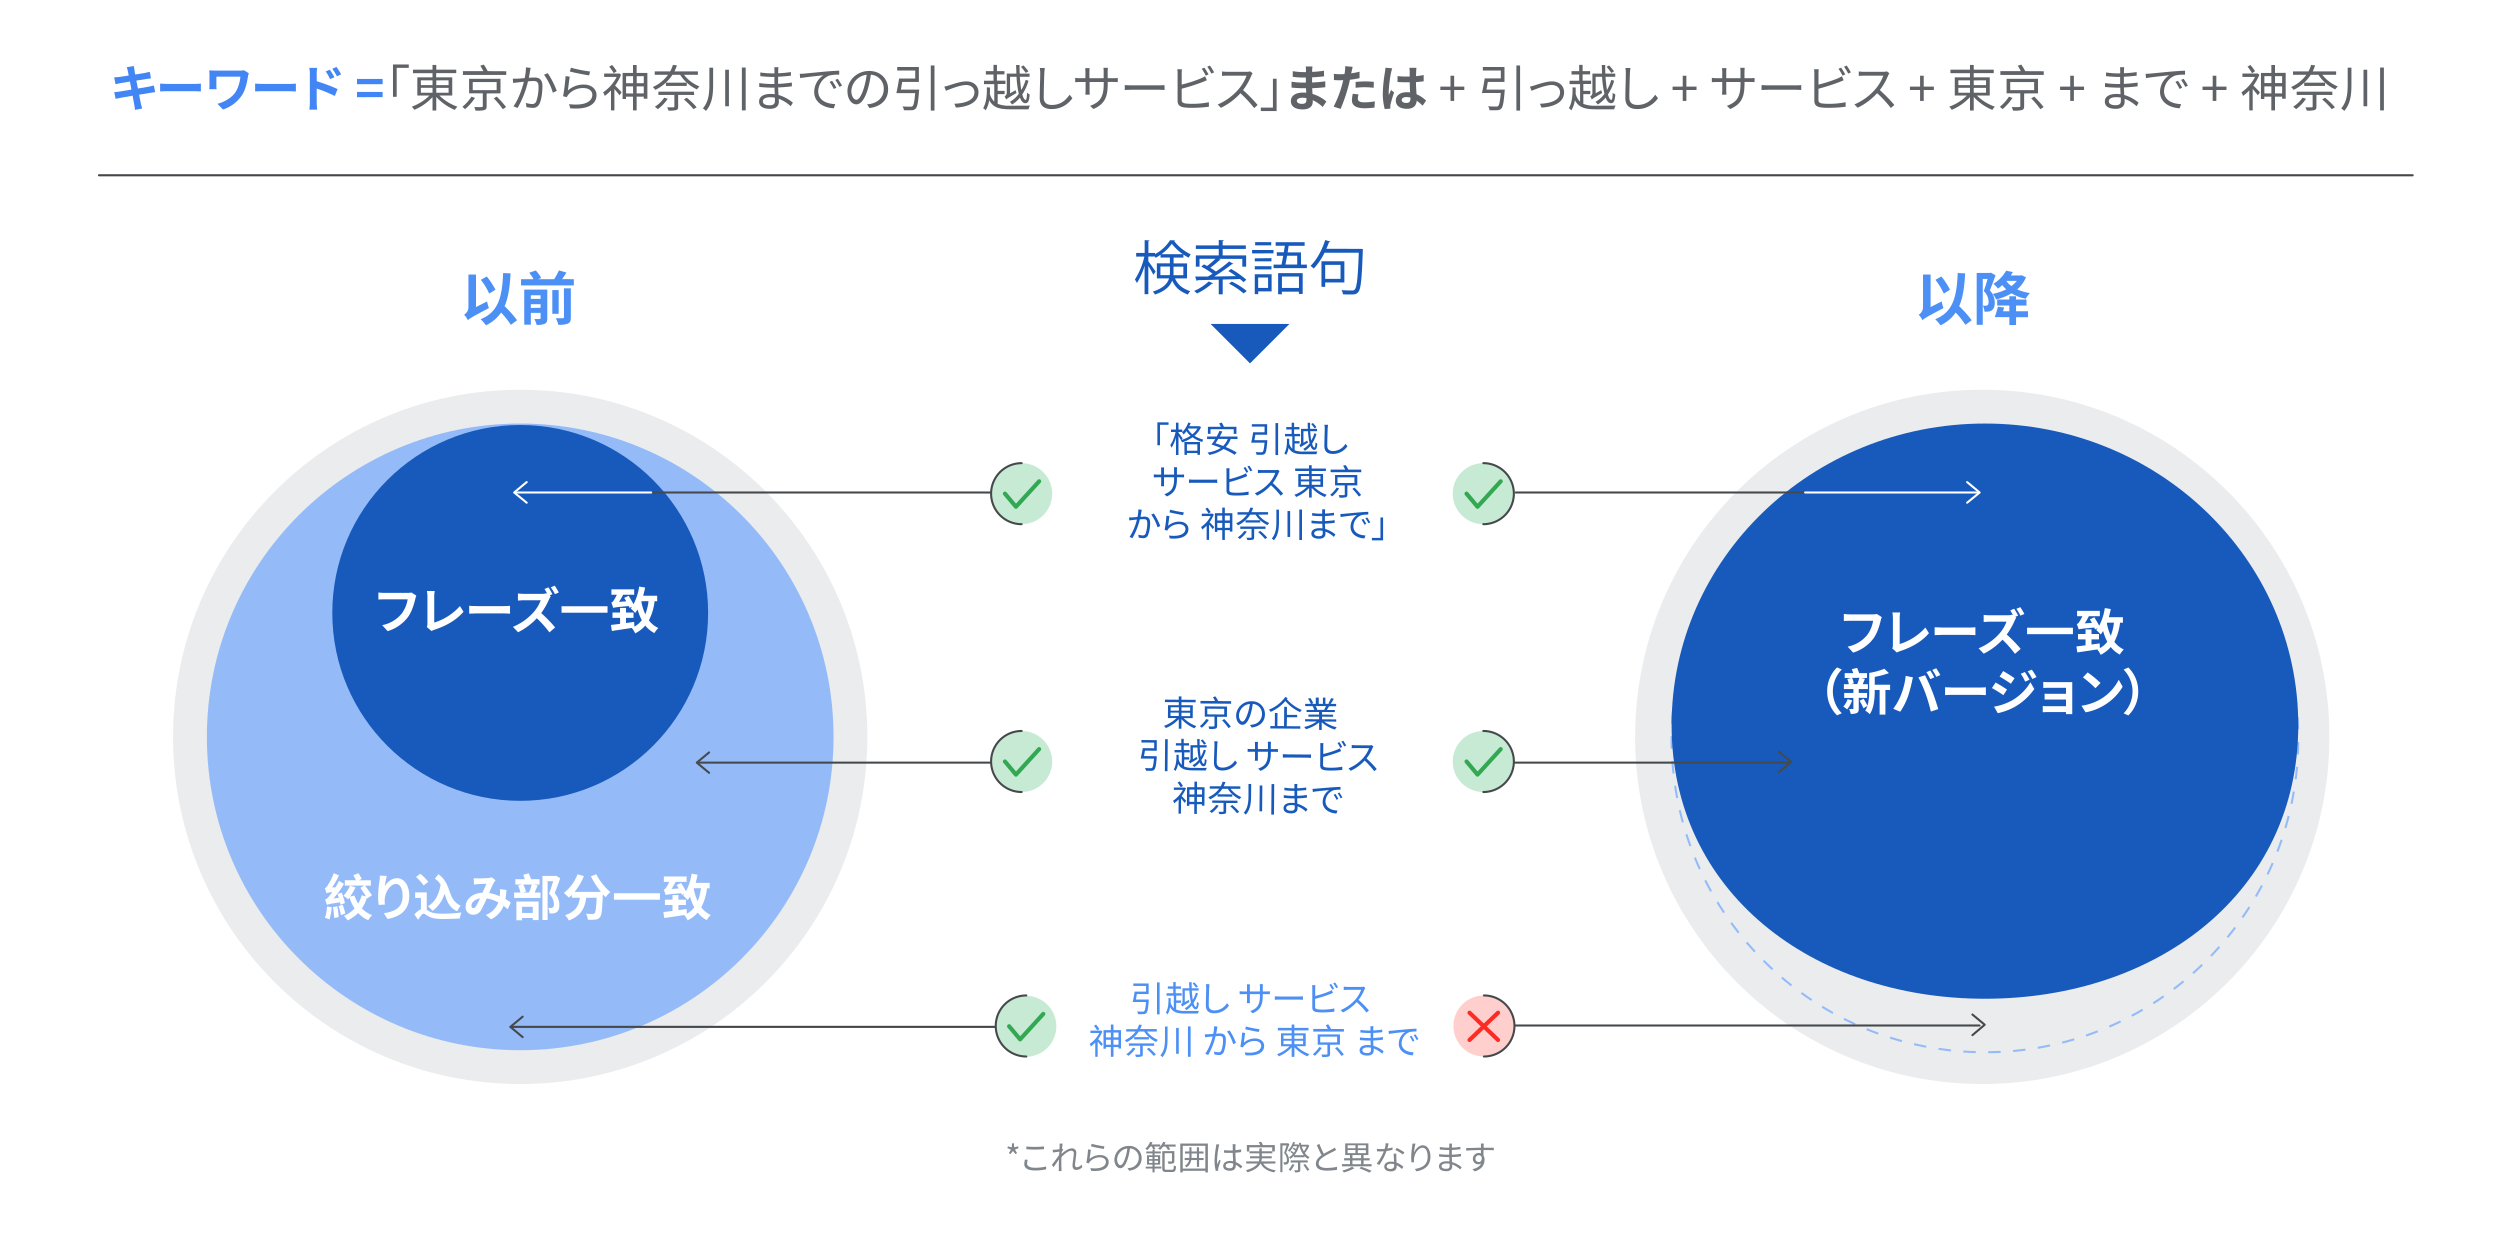 <svg id="Layer_1" data-name="Layer 1" xmlns="http://www.w3.org/2000/svg" viewBox="0 0 1200 600"><defs><style>.cls-1{fill:#fff;}.cls-11,.cls-13,.cls-14,.cls-16,.cls-2{fill:none;}.cls-2{stroke:#46494c;}.cls-11,.cls-13,.cls-16,.cls-2{stroke-linecap:round;stroke-linejoin:round;}.cls-3{fill:#185abc;}.cls-4{fill:#4c8ff5;}.cls-5{fill:#80868b;}.cls-6{fill:#4285f4;}.cls-7{fill:#5f6368;}.cls-8{fill:#eaecee;}.cls-9{fill:#94bbf8;}.cls-10{isolation:isolate;}.cls-11{stroke:#fff;}.cls-12{fill:#c6ead3;}.cls-13{stroke:#33a852;}.cls-13,.cls-16{stroke-width:2px;}.cls-14{stroke:#94bbf8;stroke-miterlimit:10;stroke-dasharray:5.98 5.98;}.cls-15{fill:#ffcfcd;}.cls-16{stroke:#fc2c25;}</style></defs><rect class="cls-1" x="-51.67" y="-14.55" width="1275.9" height="632.93"/><line class="cls-2" x1="47.49" y1="84.13" x2="1158.09" y2="84.13"/><path class="cls-3" d="M555.54,202.73h5.37v1.17h-4.12v9.83h-1.25Z"/><path class="cls-3" d="M576.51,205a11.56,11.56,0,0,1-3.17,4.19,13.19,13.19,0,0,0,4.21,1.81,5.08,5.08,0,0,0-.48,1.16,15.35,15.35,0,0,1-4.65-2.26,18.7,18.7,0,0,1-5,2.45,4.86,4.86,0,0,0-.66-1.11l.08,0c-.27-.51-.74-1.32-1.17-2v9.16h-1.21V210a18.6,18.6,0,0,1-2.09,4.91,5.85,5.85,0,0,0-.64-1.21,18.53,18.53,0,0,0,2.55-6.35h-2.2v-1.19h2.38v-3.27h1.21v3.27h1.85v1.19h-1.85v.37c.43.49,1.74,2.31,2,2.76l-.58.69a16.08,16.08,0,0,0,4.35-2,10.76,10.76,0,0,1-1.92-2.25,11.79,11.79,0,0,1-1.37,1.63,7.31,7.31,0,0,0-.78-1,12.54,12.54,0,0,0,3-4.75l1.12.31c-.18.49-.41,1-.63,1.46h4.61l.22,0Zm-8,7.16H576v6.15h-1.24v-.83h-5v.87h-1.21Zm1.21,1.12v3.06h5v-3.06Zm.44-7.41a9,9,0,0,0,2.18,2.6,10.47,10.47,0,0,0,2.43-2.77h-4.51Z"/><path class="cls-3" d="M590.76,210.69a10.62,10.62,0,0,1-2.43,3.87,38.21,38.21,0,0,1,5.3,2.65l-1,1.09a36.08,36.08,0,0,0-5.34-2.79,16.81,16.81,0,0,1-6.85,2.86,5.36,5.36,0,0,0-.8-1.16A16,16,0,0,0,586,215c-1.53-.61-3.08-1.19-4.49-1.63l0,0a29.8,29.8,0,0,0,1.8-2.61h-3.91v-1.21H584a27.57,27.57,0,0,0,1.35-2.74l1.36.29c-.34.77-.77,1.62-1.23,2.45H594v1.21Zm-9.71-2.43H579.8v-3.4H586c-.24-.53-.55-1.18-.8-1.69l1.29-.3c.34.63.73,1.41,1,2h6v3.4h-1.31V206H581.05Zm3.73,2.43c-.46.74-.92,1.46-1.35,2.07,1.18.37,2.43.83,3.66,1.31a8.78,8.78,0,0,0,2.22-3.38Z"/><path class="cls-3" d="M608.29,211.28s0,.41,0,.6c-.29,3.77-.58,5.28-1.14,5.86a1.72,1.72,0,0,1-1.36.54,22,22,0,0,1-2.65,0,3,3,0,0,0-.46-1.29c1.12.1,2.22.1,2.65.1a1,1,0,0,0,.75-.19c.39-.32.66-1.56.9-4.42h-5.12l-1.29,0c.32-1.32.71-3.38.93-5h5.49v-2.7h-6.11V203.6h7.35v5.08h-5.66c-.15.88-.3,1.8-.45,2.6Zm5.2-8.21v15.35h-1.26V203.07Z"/><path class="cls-3" d="M621.43,216.13a10.8,10.8,0,0,0,4.23.62c.77,0,5.75,0,6.73,0a4.83,4.83,0,0,0-.51,1.26h-6.22c-3.7,0-5.81-.61-7.12-3.09a9.44,9.44,0,0,1-1.21,3.48,2.59,2.59,0,0,0-.85-.77c1.19-2,1.31-4.82,1.26-7.07l1.07.05c0,.72,0,1.47,0,2.21a5.93,5.93,0,0,0,1.49,2.61v-6h-3.5v-1.14H620v-2.16h-2.6V205H620V202.9h1.17V205h2.55v1.12h-2.55v2.16h2.89v1.14h-2.63v2.33h2.36v1.12h-2.36Zm6.1-4.66a5.27,5.27,0,0,0,.31,1c-2.89,1.68-3.32,2-3.57,2.24a3.91,3.91,0,0,0-.55-1.1,1.33,1.33,0,0,0,.77-1.19v-6.55h3.26c0-1-.07-1.94-.08-2.92h1.17c0,1,0,2,0,2.92h3.35v1.09h-3.3c.12,1.73.29,3.26.49,4.49A14.5,14.5,0,0,0,630.9,208l1,.28a16.45,16.45,0,0,1-2.11,4.67c.34,1.17.72,1.84,1.16,1.84.27,0,.41-.75.48-2.45a2.4,2.4,0,0,0,.88.59c-.19,2.3-.53,3-1.5,3-.74,0-1.36-.69-1.8-1.9a10.93,10.93,0,0,1-2.67,2.35,5.6,5.6,0,0,0-.78-.9,9.56,9.56,0,0,0,3.05-2.72,34.25,34.25,0,0,1-.77-5.8h-2.19v5.59ZM631,205.6a21.81,21.81,0,0,0-1.65-2.07l.89-.48c.57.65,1.3,1.5,1.66,2Z"/><path class="cls-3" d="M637.46,203.92a16.2,16.2,0,0,0-.17,1.68c-.07,1.91-.2,5.89-.2,8.4,0,1.85,1.19,2.5,2.75,2.5a7,7,0,0,0,6-3.48l.94,1.17a8.39,8.39,0,0,1-7,3.7c-2.42,0-4.08-1-4.08-3.75,0-2.5.17-6.75.17-8.54a8.12,8.12,0,0,0-.16-1.7Z"/><path class="cls-3" d="M566.8,227.81a10.77,10.77,0,0,0,1.55-.09v1.43c-.17,0-.8-.05-1.55-.05h-1.87v.59c0,4.54-1,6.87-4.86,8.6l-1.14-1.07c3.09-1.19,4.64-2.65,4.64-7.41v-.71h-4.85v2.75c0,.63,0,1.38.07,1.55H557.3c0-.17.06-.9.06-1.55V229.1h-1.81c-.75,0-1.52.05-1.72.07v-1.48a13.07,13.07,0,0,0,1.72.12h1.81v-2.18c0-.54-.05-1.07-.06-1.24h1.51a9.59,9.59,0,0,0-.09,1.24v2.18h4.85v-2.13a8.43,8.43,0,0,0-.09-1.39H565c0,.17-.08.73-.08,1.39v2.13Z"/><path class="cls-3" d="M570.73,230.15c.51,0,1.41.09,2.36.09h9.31a17.18,17.18,0,0,0,1.84-.09v1.67c-.34,0-1-.09-1.82-.09h-9.33c-.94,0-1.84,0-2.36.09Z"/><path class="cls-3" d="M590.07,235.12c0,.86.36,1.08,1.19,1.25a15.39,15.39,0,0,0,2.25.14,28.08,28.08,0,0,0,5.81-.54v1.54a47.71,47.71,0,0,1-5.88.36,17.7,17.7,0,0,1-2.72-.17c-1.31-.24-2-.83-2-2.21v-9.35a7.87,7.87,0,0,0-.1-1.38h1.58a11.42,11.42,0,0,0-.09,1.38V230a46.48,46.48,0,0,0,6.46-2.07,11.15,11.15,0,0,0,1.5-.77l.59,1.36c-.47.21-1.09.48-1.6.67a67.25,67.25,0,0,1-6.95,2.21Zm8.2-8.18a18.63,18.63,0,0,0-1.38-2.36l.9-.38a24,24,0,0,1,1.39,2.31Zm1.39-3.43a24.92,24.92,0,0,1,1.43,2.31l-.92.42a18.61,18.61,0,0,0-1.41-2.34Z"/><path class="cls-3" d="M614.19,226.14a5,5,0,0,0-.42.75,21.54,21.54,0,0,1-2.86,5,49.46,49.46,0,0,1,5,5.06l-1.19,1a39.55,39.55,0,0,0-4.68-5.05,21.47,21.47,0,0,1-6.63,5l-1.08-1.14a19.53,19.53,0,0,0,7-5.05,15.12,15.12,0,0,0,2.82-4.73h-6.63c-.59,0-1.53.07-1.72.09v-1.55a16.67,16.67,0,0,0,1.72.12h6.56a4.78,4.78,0,0,0,1.28-.15Z"/><path class="cls-3" d="M630.7,233.7a16.55,16.55,0,0,0,6.14,3.8,4.21,4.21,0,0,0-.89,1.08,17.87,17.87,0,0,1-6.32-4.4v4.62h-1.27v-4.57a17.79,17.79,0,0,1-6.19,4.32,5.22,5.22,0,0,0-.89-1.05,16.26,16.26,0,0,0,6-3.8h-4.11v-6.18h5.17v-1.43h-6.65V224.9h6.65v-1.6h1.27v1.6h6.82v1.19h-6.82v1.43h5.46v6.18Zm-6.29-3.56h4v-1.62h-4Zm0,2.58h4v-1.65h-4Zm5.22-4.2v1.62h4.18v-1.62Zm4.18,2.55h-4.18v1.65h4.18Z"/><path class="cls-3" d="M642.79,234.47a18.06,18.06,0,0,1-3.37,3.81,11.3,11.3,0,0,0-.93-.78,14.07,14.07,0,0,0,3.09-3.46Zm10.62-9.06v1.24H638.69v-1.24h7a20.13,20.13,0,0,0-1-1.85l1.19-.38a16.46,16.46,0,0,1,1.32,2.23ZM646.75,233v4.4c0,.75-.17,1.09-.75,1.29a11.06,11.06,0,0,1-3,.19,5.85,5.85,0,0,0-.43-1.21c1.16,0,2.21,0,2.52,0s.39-.09.39-.32V233h-4.66v-5h10.68v5ZM642,231.83h8.13v-2.72H642Zm8.16,2.2a35.68,35.68,0,0,1,3.18,3.57l-1.1.75a26.4,26.4,0,0,0-3.11-3.69Z"/><path class="cls-3" d="M548.06,244.7c-.07.31-.14.67-.21,1-.08.49-.24,1.48-.42,2.38.78,0,1.48-.1,1.88-.1,1.5,0,2.74.58,2.74,2.85a16.11,16.11,0,0,1-1,6.07,2.36,2.36,0,0,1-2.46,1.41,10,10,0,0,1-2-.25l-.22-1.43a8.27,8.27,0,0,0,2.05.37,1.41,1.41,0,0,0,1.48-.86,14.43,14.43,0,0,0,.78-5.15c0-1.53-.69-1.81-1.76-1.81-.41,0-1.07.06-1.8.12a34.25,34.25,0,0,1-3.54,9l-1.39-.56a26.59,26.59,0,0,0,3.53-8.35c-.87.08-1.68.17-2.12.22l-1.52.2-.13-1.47c.53,0,1,0,1.49,0s1.55-.11,2.57-.19a19.67,19.67,0,0,0,.42-3.66Zm5.79,1.79a29.24,29.24,0,0,1,3.08,6l-1.33.63a20.34,20.34,0,0,0-3-6.11Z"/><path class="cls-3" d="M560.7,252.39a8,8,0,0,1,5.44-2c2.59,0,4.3,1.55,4.3,3.52,0,3-2.67,5.07-8.92,4.54l-.41-1.39c5.31.64,7.91-.89,7.91-3.18,0-1.34-1.25-2.28-3-2.28a6.53,6.53,0,0,0-5.2,2.23,3.54,3.54,0,0,0-.51.85l-1.28-.31a59,59,0,0,0,.85-6.83l1.45.19C561.15,248.85,560.86,251.3,560.7,252.39Zm1-7.75a45.7,45.7,0,0,0,6.51,1.29l-.32,1.32c-1.6-.22-5.25-1-6.55-1.32Z"/><path class="cls-3" d="M582.6,247a16.92,16.92,0,0,1-2,3.67c.66.63,1.9,1.93,2.23,2.3l-.73,1c-.36-.49-1.13-1.43-1.75-2.13v7.3h-1.16v-6.82a16,16,0,0,1-2.13,1.85,4.3,4.3,0,0,0-.56-1.2,14,14,0,0,0,4.64-5.26h-4.28v-1.15h4.91l.22-.05Zm-2.5-.52a14.4,14.4,0,0,0-1.53-2.23l1-.58a14.26,14.26,0,0,1,1.58,2.16Zm11.44-.14v8.82h-1.21v-.68h-2.41v4.68h-1.24v-4.68H584.3v.8h-1.16v-8.94h3.54v-2.69h1.24v2.69Zm-7.24,1.14v2.34h2.38v-2.34Zm2.38,5.86V251H584.3v2.38Zm1.24-5.86v2.34h2.41v-2.34Zm2.41,5.86V251h-2.41v2.38Z"/><path class="cls-3" d="M604,247.05a12.48,12.48,0,0,0,5.27,4,5.53,5.53,0,0,0-.86,1,13.35,13.35,0,0,1-5.72-5h-2.63a14.2,14.2,0,0,1-5.83,5.12,3.65,3.65,0,0,0-.87-1,12.76,12.76,0,0,0,5.2-4.16H594v-1.16h5.25a10.81,10.81,0,0,0,.9-2.21l1.37.17a15.08,15.08,0,0,1-.84,2h8v1.16Zm-5.54,8.14a14.39,14.39,0,0,1-3.36,3.54,10.74,10.74,0,0,0-1-.82,10.62,10.62,0,0,0,3.18-3.08Zm3.54-1.31v4c0,.68-.16,1-.68,1.17a9.89,9.89,0,0,1-2.6.17,3.46,3.46,0,0,0-.45-1.1c1,0,1.89,0,2.13,0s.34-.07.34-.27v-4h-5.42v-1.12h12.12v1.12Zm2.92-4.16v1.1h-7.07v-1.1Zm0,5.11a24.43,24.43,0,0,1,3.36,3.25l-1.07.66a24.16,24.16,0,0,0-3.28-3.31Z"/><path class="cls-3" d="M613.9,244.62v5.74c0,3.23-.26,6.46-2.45,9a4.9,4.9,0,0,0-1-.88c2-2.28,2.21-5.21,2.21-8.11v-5.73Zm5.37.7v12.41H618V245.32Zm5.69-.75v14.62h-1.29V244.57Z"/><path class="cls-3" d="M640.28,257.71a12.54,12.54,0,0,0-4.06-2.53c0,.42,0,.79,0,1.05,0,1.15-.78,2.36-3,2.36-2.42,0-3.76-.86-3.76-2.5s1.48-2.56,3.91-2.56a9.27,9.27,0,0,1,1.41.1c0-.75-.07-1.55-.08-2.25h-.94c-1.15,0-3-.1-4.23-.23v-1.3a29.13,29.13,0,0,0,4.23.33h.9v-2.42h-.83c-1.17,0-3-.13-4-.25v-1.26a26.41,26.41,0,0,0,3.94.32h.87v-1.1c0-.27,0-.77,0-1h1.44a7.75,7.75,0,0,0-.08,1.12c0,.2,0,.52,0,.93a35.43,35.43,0,0,0,4.32-.41l0,1.25c-1.33.13-2.77.27-4.36.35v2.42a43.42,43.42,0,0,0,4.68-.45l0,1.28c-1.59.2-3.08.32-4.68.39,0,.87.09,1.75.12,2.55a13.78,13.78,0,0,1,4.9,2.62Zm-5.39-2.91a8.75,8.75,0,0,0-1.63-.15c-1.6,0-2.46.61-2.46,1.37s.66,1.36,2.32,1.36c1,0,1.79-.28,1.79-1.44C634.91,255.65,634.89,255.26,634.89,254.8Z"/><path class="cls-3" d="M644.85,246.64c1.11-.1,4.29-.41,7.38-.68,1.84-.15,3.42-.24,4.54-.29V247a13.71,13.71,0,0,0-3.3.28,5.89,5.89,0,0,0-3.84,5.32c0,3.28,3.06,4.31,5.8,4.41l-.5,1.43c-3.11-.13-6.66-1.8-6.66-5.56a6.79,6.79,0,0,1,3.13-5.67c-1.48.17-6.07.61-7.89,1l-.15-1.49C644,246.71,644.53,246.68,644.85,246.64Zm10.93,4.81-.86.41a15.71,15.71,0,0,0-1.4-2.4l.87-.37A19.1,19.1,0,0,1,655.78,251.45Zm1.94-.73-.88.41a14.49,14.49,0,0,0-1.45-2.36l.85-.39A25.13,25.13,0,0,1,657.72,250.72Z"/><path class="cls-3" d="M663.88,259.37h-5.37V258.2h4.11v-9.82h1.26Z"/><path class="cls-3" d="M568.16,344.69a16.44,16.44,0,0,0,6.11,3.84,4.43,4.43,0,0,0-.9,1.08,17.9,17.9,0,0,1-6.28-4.45l0,4.62h-1.28l0-4.57a17.82,17.82,0,0,1-6.22,4.26,5.17,5.17,0,0,0-.88-1.06,16.32,16.32,0,0,0,6-3.74l-4.11,0,.05-6.19,5.17,0v-1.43l-6.65-.05,0-1.19,6.64.06v-1.6h1.28v1.6l6.81.05v1.19l-6.81-.05,0,1.42,5.46.05-.05,6.19Zm-6.28-1,3.94,0,0-1.64-4,0Zm0-2.58,4,0v-1.61l-3.94,0Zm9.39,1-4.18,0v1.64l4.18,0Zm-4.16-2.58v1.61l4.18,0,0-1.62Z"/><path class="cls-3" d="M580.24,345.56a18,18,0,0,1-3.4,3.78,11.31,11.31,0,0,0-.92-.79,14.52,14.52,0,0,0,3.12-3.43Zm10.7-9v1.24l-14.72-.13v-1.24l7,.06c-.29-.58-.66-1.28-1-1.86l1.2-.36a15.76,15.76,0,0,1,1.3,2.24Zm-6.73,7.49,0,4.4c0,.75-.18,1.09-.76,1.29a10.69,10.69,0,0,1-3,.16,5.24,5.24,0,0,0-.41-1.21c1.15,0,2.21,0,2.51,0s.4-.09.4-.32l0-4.37-4.66,0,0-4.95,10.68.09-.05,4.95Zm-4.71-1.16,8.12.07,0-2.72-8.13-.07Zm8.14,2.26a36.44,36.44,0,0,1,3.15,3.6l-1.11.74a26.1,26.1,0,0,0-3.08-3.72Z"/><path class="cls-3" d="M600,347.94a10.91,10.91,0,0,0,1.45-.19,5,5,0,0,0,4.3-4.95,4.65,4.65,0,0,0-4.42-4.91,36.62,36.62,0,0,1-1,4.83c-1.06,3.44-2.42,5.22-4,5.2s-3-1.76-3-4.53a7.18,7.18,0,0,1,7.44-6.78,6.1,6.1,0,0,1,6.4,6.24c0,3.53-2.37,5.88-6.39,6.37Zm-1.06-5.52a26.72,26.72,0,0,0,1-4.53,5.87,5.87,0,0,0-5.25,5.4c0,2.12,1,3.06,1.69,3.07S598,345.25,598.9,342.42Z"/><path class="cls-3" d="M618.07,335.09c-.12.19-.26.35-.39.54a19.19,19.19,0,0,0,7.19,5.15,3.72,3.72,0,0,0-.82,1.06,20.55,20.55,0,0,1-7.06-5.33,20,20,0,0,1-7.08,5.19,5.8,5.8,0,0,0-.86-1.06,17.28,17.28,0,0,0,7.89-6.1Zm-.42,13.48,6.49.05v1.16l-14.38-.13V348.5l2.15,0,.05-6.27h1.24l-.05,6.27,3.19,0,.08-9.24h1.31l0,3.89,4.91,0v1.14l-4.91,0Z"/><path class="cls-3" d="M635.64,346.34a15.56,15.56,0,0,0,6,2.74,4.86,4.86,0,0,0-.86,1.11,16,16,0,0,1-6.36-3.54l0,3.71h-1.24l0-3.62a17,17,0,0,1-6.37,3.29,5.39,5.39,0,0,0-.8-1.08,16.19,16.19,0,0,0,6-2.63l-5.56-.05v-1.07l6.71.06,0-1.26-5.12,0v-1l5.11,0,0-1.24-6,0v-1l3.7,0a6.85,6.85,0,0,0-.82-1.71l.6-.11-4.15,0v-1.09l2.7,0a12.78,12.78,0,0,0-1.32-2.47l1.08-.35a11.84,11.84,0,0,1,1.42,2.51l-.87.32,2.09,0,0-3H633l0,3h2l0-3h1.19l0,3,2.05,0-.62-.21a18.84,18.84,0,0,0,1.31-2.57l1.29.35a23.44,23.44,0,0,1-1.52,2.43l2.64,0V339l-3.4,0c-.35.64-.73,1.3-1.07,1.81l3.86,0v1l-6.15-.06V343l5.31.05v1l-5.32-.05v1.26l6.81.06v1.07Zm-4.17-7.43a6.9,6.9,0,0,1,.84,1.71l-.55.11,4,0-.17-.06a17,17,0,0,0,.88-1.76Z"/><path class="cls-3" d="M555.24,363s0,.4,0,.59c-.32,3.77-.62,5.28-1.19,5.86a1.76,1.76,0,0,1-1.36.53,23.58,23.58,0,0,1-2.66-.06,2.8,2.8,0,0,0-.44-1.29c1.12.11,2.22.12,2.65.12s.56,0,.75-.18c.39-.32.67-1.56.93-4.41l-5.11-.05h-1.29c.33-1.32.74-3.38,1-5l5.49.05,0-2.71-6.12-.05v-1.19l7.36.06,0,5.09-5.66-.05c-.16.88-.33,1.8-.49,2.59Zm5.28-8.17-.13,15.35h-1.26l.13-15.35Z"/><path class="cls-3" d="M568.34,367.91a10.71,10.71,0,0,0,4.23.67c.77,0,5.75.05,6.73,0a4.85,4.85,0,0,0-.52,1.26l-6.22-.06c-3.71,0-5.81-.66-7.09-3.15a9.74,9.74,0,0,1-1.24,3.47,2.66,2.66,0,0,0-.84-.77c1.2-2,1.35-4.82,1.31-7.06l1.07.06c0,.71,0,1.46,0,2.21a5.91,5.91,0,0,0,1.47,2.61l.06-6-3.51,0V360l3.23,0,0-2.16-2.6,0v-1.12l2.6,0,0-2.09h1.17l0,2.09,2.55,0v1.12l-2.54,0,0,2.16,2.89,0v1.14l-2.64,0,0,2.33,2.36,0v1.12l-2.37,0Zm6.15-4.6a4.88,4.88,0,0,0,.29,1c-2.9,1.66-3.33,1.94-3.59,2.21a4,4,0,0,0-.53-1.11,1.32,1.32,0,0,0,.78-1.18l0-6.54,3.27,0c0-1-.06-1.94-.06-2.93h1.17c0,1,0,2,0,2.93l3.35,0v1.09l-3.29,0c.1,1.74.26,3.27.45,4.5a14.65,14.65,0,0,0,1.49-3.43l1,.28a16.59,16.59,0,0,1-2.14,4.66c.33,1.18.7,1.84,1.14,1.85.27,0,.41-.75.49-2.45a2.54,2.54,0,0,0,.88.61c-.2,2.29-.55,3-1.52,3-.75,0-1.35-.7-1.78-1.91a11.06,11.06,0,0,1-2.69,2.32,5.68,5.68,0,0,0-.78-.91,9.39,9.39,0,0,0,3.07-2.69,34.76,34.76,0,0,1-.72-5.81l-2.19,0,0,5.6Zm3.5-5.84a21.67,21.67,0,0,0-1.63-2.08l.88-.47a25.2,25.2,0,0,1,1.65,2Z"/><path class="cls-3" d="M584.48,355.85a16,16,0,0,0-.18,1.68c-.09,1.9-.26,5.88-.28,8.39,0,1.86,1.17,2.51,2.73,2.53a7.05,7.05,0,0,0,6.08-3.44l.93,1.19a8.42,8.42,0,0,1-7,3.64c-2.42,0-4.08-1-4.05-3.79,0-2.5.23-6.75.24-8.53a8.12,8.12,0,0,0-.14-1.7Z"/><path class="cls-3" d="M611.85,359.57a13.93,13.93,0,0,0,1.55-.07v1.42c-.17,0-.8-.05-1.55-.06l-1.87,0v.6c0,4.54-1,6.86-4.94,8.56l-1.13-1.08c3.11-1.17,4.66-2.61,4.7-7.37v-.72l-4.84,0,0,2.75c0,.63,0,1.38.06,1.55h-1.5c0-.17.08-.9.08-1.55l0-2.75-1.82,0c-.75,0-1.51,0-1.72.06v-1.48a14.82,14.82,0,0,0,1.72.13l1.82,0,0-2.18c0-.54-.05-1.07-.06-1.24h1.51a9.59,9.59,0,0,0-.09,1.24l0,2.18,4.84,0,0-2.12a9.39,9.39,0,0,0-.07-1.4h1.53a13.39,13.39,0,0,0-.1,1.4l0,2.12Z"/><path class="cls-3" d="M615.76,362c.51,0,1.41.09,2.36.1l9.32.08c.85,0,1.46,0,1.83-.07v1.67c-.34,0-1-.09-1.82-.1l-9.33-.08c-.94,0-1.84,0-2.36.06Z"/><path class="cls-3" d="M635.06,367.08c0,.86.35,1.09,1.18,1.27a16.68,16.68,0,0,0,2.24.15,27.66,27.66,0,0,0,5.82-.49v1.54a46.39,46.39,0,0,1-5.89.31,18.87,18.87,0,0,1-2.72-.19c-1.3-.25-2-.85-2-2.23l.08-9.35a7.87,7.87,0,0,0-.09-1.38l1.58,0a9.57,9.57,0,0,0-.1,1.37l0,3.84a45.24,45.24,0,0,0,6.47-2,11.22,11.22,0,0,0,1.51-.76l.58,1.37c-.48.2-1.09.46-1.6.65a66.65,66.65,0,0,1-7,2.15Zm8.27-8.11A20.71,20.71,0,0,0,642,356.6l.9-.37a24.05,24.05,0,0,1,1.38,2.32Zm1.42-3.42a26.15,26.15,0,0,1,1.41,2.32l-.93.42a18.24,18.24,0,0,0-1.38-2.36Z"/><path class="cls-3" d="M659.26,358.31a4.84,4.84,0,0,0-.43.74,21.47,21.47,0,0,1-2.9,5,48.58,48.58,0,0,1,4.92,5.11l-1.2,1a39.06,39.06,0,0,0-4.63-5.08,21.51,21.51,0,0,1-6.67,4.9l-1.08-1.15a19.33,19.33,0,0,0,7.05-5,15.39,15.39,0,0,0,2.86-4.71l-6.63-.05c-.59,0-1.53.05-1.72.07l0-1.55a15.82,15.82,0,0,0,1.71.13l6.56.06a4.47,4.47,0,0,0,1.28-.14Z"/><path class="cls-3" d="M569.25,378.43a17.33,17.33,0,0,1-2.07,3.65c.65.64,1.88,1.94,2.2,2.32l-.74,1c-.35-.5-1.11-1.44-1.73-2.14l-.06,7.29h-1.16l.06-6.81a16.57,16.57,0,0,1-2.14,1.83,4.23,4.23,0,0,0-.55-1.21,14,14,0,0,0,4.69-5.21l-4.29,0V378l4.92.05.22-.05Zm-2.5-.55a14.22,14.22,0,0,0-1.51-2.24l1-.57a15.31,15.31,0,0,1,1.56,2.17Zm11.44,0-.07,8.83-1.21,0V386l-2.42,0,0,4.68h-1.24l0-4.68-2.38,0v.8h-1.16l.08-8.94,3.53,0,0-2.68h1.24l0,2.68Zm-4.92,7,0-2.38-2.38,0,0,2.38Zm-2.33-5.88,0,2.34,2.38,0,0-2.35Zm6,5.92,0-2.38-2.42,0,0,2.38ZM574.56,379l0,2.35,2.42,0,0-2.35Z"/><path class="cls-3" d="M590.65,378.63a12.52,12.52,0,0,0,5.24,4,5.24,5.24,0,0,0-.88,1,13.35,13.35,0,0,1-5.67-5l-2.63,0a14.18,14.18,0,0,1-5.88,5.06,3.59,3.59,0,0,0-.86-1,12.73,12.73,0,0,0,5.24-4.12l-4.52,0v-1.15l5.25,0a10.61,10.61,0,0,0,.92-2.2l1.36.18a15.14,15.14,0,0,1-.85,2l8,.06v1.16ZM585,386.72a14.22,14.22,0,0,1-3.4,3.51,10.87,10.87,0,0,0-1-.82,10.88,10.88,0,0,0,3.21-3.05Zm3.55-1.27,0,4c0,.68-.16,1-.69,1.17a9.81,9.81,0,0,1-2.6.14,3.65,3.65,0,0,0-.43-1.1c1,0,1.88.05,2.12,0s.34-.06.34-.27l0-4-5.42-.05v-1.12l12.11.1v1.12Zm2.95-4.14v1.1l-7.07-.06v-1.1Zm0,5.11a24.15,24.15,0,0,1,3.33,3.28l-1.07.65a24.44,24.44,0,0,0-3.25-3.34Z"/><path class="cls-3" d="M600.57,376.28l-.05,5.75c0,3.23-.31,6.46-2.53,9a5.2,5.2,0,0,0-1-.89c2-2.26,2.26-5.18,2.28-8.09l0-5.73Zm5.36.75-.11,12.41h-1.27l.11-12.41Zm5.7-.7L611.51,391h-1.3l.13-14.62Z"/><path class="cls-3" d="M626.83,389.6a12.44,12.44,0,0,0-4-2.57c0,.43,0,.8,0,1.06,0,1.15-.8,2.35-3,2.33-2.41,0-3.75-.9-3.73-2.53s1.5-2.55,3.93-2.53a9.26,9.26,0,0,1,1.41.11c0-.74,0-1.54-.07-2.24h-.93c-1.16,0-3-.13-4.23-.27v-1.3a29.22,29.22,0,0,0,4.23.36h.9v-.24l0-2.17h-.83c-1.17,0-3-.16-4-.29v-1.26a26.34,26.34,0,0,0,3.94.36h.87v-1.11c0-.27,0-.76,0-1h1.44a9.37,9.37,0,0,0-.09,1.12c0,.21,0,.53,0,.94A39.76,39.76,0,0,0,627,378v1.24c-1.33.12-2.77.25-4.36.32V382a43.59,43.59,0,0,0,4.68-.4v1.28c-1.58.19-3.08.29-4.68.35,0,.86.07,1.75.1,2.55a13.73,13.73,0,0,1,4.87,2.66Zm-5.36-3a8,8,0,0,0-1.63-.17c-1.6,0-2.47.59-2.48,1.35s.66,1.37,2.32,1.38c1,0,1.79-.27,1.8-1.42C621.48,387.5,621.47,387.11,621.47,386.65Z"/><path class="cls-3" d="M631.5,378.57c1.11-.09,4.29-.37,7.39-.61,1.83-.14,3.42-.21,4.54-.25v1.36a13.73,13.73,0,0,0-3.3.24,5.88,5.88,0,0,0-3.89,5.29c0,3.28,3,4.34,5.76,4.47l-.51,1.42c-3.11-.16-6.65-1.86-6.61-5.62a6.82,6.82,0,0,1,3.17-5.65c-1.48.16-6.07.56-7.89.92l-.14-1.49C630.65,378.63,631.18,378.6,631.5,378.57Zm10.89,4.91-.87.4a15.68,15.68,0,0,0-1.37-2.41l.87-.37A21.7,21.7,0,0,1,642.39,383.48Zm2-.72-.89.4a14.92,14.92,0,0,0-1.43-2.37l.86-.39C643.28,381,643.93,382,644.34,382.76Z"/><path class="cls-4" d="M551.4,479.77a4.49,4.49,0,0,1,0,.59c-.29,3.78-.57,5.29-1.14,5.87a1.71,1.71,0,0,1-1.36.54,22,22,0,0,1-2.65,0,2.68,2.68,0,0,0-.46-1.29c1.13.1,2.23.1,2.66.1s.56,0,.74-.19c.39-.32.67-1.56.9-4.42h-5.11l-1.29,0c.32-1.33.71-3.38.93-5h5.49v-2.71h-6.12v-1.19h7.36v5.09h-5.66c-.15.88-.3,1.8-.46,2.6Zm5.21-8.21v15.35h-1.26V471.56Z"/><path class="cls-4" d="M564.55,484.61a10.57,10.57,0,0,0,4.23.63c.76,0,5.74,0,6.73,0a4.69,4.69,0,0,0-.51,1.26h-6.22c-3.71,0-5.81-.62-7.12-3.1a9.6,9.6,0,0,1-1.21,3.49,2.57,2.57,0,0,0-.85-.77c1.19-2,1.31-4.83,1.26-7.07l1.07.05c0,.72,0,1.46,0,2.21a5.84,5.84,0,0,0,1.5,2.6v-6h-3.5v-1.14h3.23V474.6h-2.6v-1.12h2.6v-2.09h1.17v2.09h2.55v1.12h-2.55v2.16h2.89v1.14h-2.63v2.33h2.36v1.12h-2.36Zm6.1-4.65a5.75,5.75,0,0,0,.3,1c-2.89,1.69-3.31,2-3.56,2.25a4.26,4.26,0,0,0-.55-1.11,1.33,1.33,0,0,0,.77-1.19v-6.54h3.26c0-.95-.07-1.94-.09-2.92H572c0,1,0,2,0,2.92h3.35v1.09h-3.3c.12,1.73.29,3.26.49,4.48a14,14,0,0,0,1.46-3.43l1,.27a16.66,16.66,0,0,1-2.11,4.68c.34,1.17.72,1.83,1.16,1.83.27,0,.41-.75.47-2.45a2.42,2.42,0,0,0,.89.6c-.19,2.29-.53,3-1.5,3-.75,0-1.36-.7-1.8-1.9a10.68,10.68,0,0,1-2.67,2.34,6.07,6.07,0,0,0-.78-.9,9.2,9.2,0,0,0,3-2.72,34.07,34.07,0,0,1-.76-5.79h-2.2V481Zm3.45-5.87a19.55,19.55,0,0,0-1.65-2.07l.88-.48c.58.65,1.31,1.5,1.67,2Z"/><path class="cls-4" d="M580.58,472.41a15.93,15.93,0,0,0-.17,1.68c-.07,1.9-.21,5.88-.21,8.4,0,1.85,1.19,2.5,2.76,2.5a7,7,0,0,0,6-3.49l.93,1.17a8.38,8.38,0,0,1-7,3.71c-2.41,0-4.08-1-4.08-3.76,0-2.5.17-6.74.17-8.53a8.81,8.81,0,0,0-.15-1.7Z"/><path class="cls-4" d="M608,475.89a13.12,13.12,0,0,0,1.55-.08v1.43c-.17,0-.8-.06-1.55-.06h-1.87v.6c0,4.54-1,6.87-4.86,8.6l-1.14-1.07c3.09-1.19,4.64-2.65,4.64-7.41v-.72h-4.84v2.76c0,.63.05,1.38.06,1.55h-1.49c0-.17.07-.91.07-1.55v-2.76h-1.82c-.75,0-1.52.06-1.72.07v-1.48a11.59,11.59,0,0,0,1.72.12h1.82v-2.17a11.78,11.78,0,0,0-.07-1.24H600a10.09,10.09,0,0,0-.08,1.24v2.17h4.84v-2.12a10.43,10.43,0,0,0-.08-1.4h1.53a11.73,11.73,0,0,0-.09,1.4v2.12Z"/><path class="cls-4" d="M611.91,478.24c.51,0,1.41.08,2.36.08h9.32c.85,0,1.46-.05,1.83-.08v1.66c-.34,0-1-.08-1.82-.08h-9.33c-.93,0-1.83,0-2.36.08Z"/><path class="cls-4" d="M631.26,483.2c0,.87.35,1.09,1.18,1.26a16.94,16.94,0,0,0,2.25.14,27.37,27.37,0,0,0,5.81-.55v1.55a47.71,47.71,0,0,1-5.88.36,19.17,19.17,0,0,1-2.72-.17c-1.31-.24-2-.84-2-2.21v-9.35a7.87,7.87,0,0,0-.1-1.38h1.58a11.54,11.54,0,0,0-.08,1.38v3.84a45.06,45.06,0,0,0,6.45-2.08,11.1,11.1,0,0,0,1.5-.76l.59,1.36c-.47.2-1.08.48-1.59.66a64.1,64.1,0,0,1-7,2.21Zm8.19-8.17a19.48,19.48,0,0,0-1.38-2.37l.9-.37a22.85,22.85,0,0,1,1.4,2.31Zm1.39-3.44a24.13,24.13,0,0,1,1.43,2.31l-.92.43a17.2,17.2,0,0,0-1.41-2.35Z"/><path class="cls-4" d="M655.38,474.23a4.14,4.14,0,0,0-.43.74,21.69,21.69,0,0,1-2.85,5,49.3,49.3,0,0,1,5,5.06l-1.19,1a38.9,38.9,0,0,0-4.68-5.05,21.56,21.56,0,0,1-6.62,5l-1.09-1.14a19.5,19.5,0,0,0,7-5,15,15,0,0,0,2.82-4.73h-6.63c-.59,0-1.53.07-1.71.08V473.6c.23,0,1.2.12,1.71.12h6.57a4.26,4.26,0,0,0,1.27-.16Z"/><path class="cls-4" d="M529.14,495.12a18.07,18.07,0,0,1-2,3.67c.66.63,1.9,1.92,2.22,2.3l-.73,1c-.36-.5-1.12-1.43-1.75-2.13v7.29h-1.16v-6.81a15.32,15.32,0,0,1-2.12,1.85,4.52,4.52,0,0,0-.56-1.21,14,14,0,0,0,4.64-5.25h-4.28V494.7h4.91l.22-.06Zm-2.5-.53a15.63,15.63,0,0,0-1.53-2.22l1-.58a15.79,15.79,0,0,1,1.58,2.16Zm11.44-.13v8.82h-1.21v-.68h-2.41v4.67h-1.25V502.6h-2.37v.8h-1.16v-8.94h3.53v-2.69h1.25v2.69Zm-7.24,1.14v2.34h2.37V495.6Zm2.37,5.86v-2.38h-2.37v2.38Zm1.25-5.86v2.34h2.41V495.6Zm2.41,5.86v-2.38h-2.41v2.38Z"/><path class="cls-4" d="M550.54,495.14a12.48,12.48,0,0,0,5.27,4,4.93,4.93,0,0,0-.87,1,13.38,13.38,0,0,1-5.71-5h-2.64a14.05,14.05,0,0,1-5.83,5.11,3.73,3.73,0,0,0-.86-.95,12.82,12.82,0,0,0,5.2-4.16h-4.52V494h5.25a10.81,10.81,0,0,0,.9-2.21l1.36.17a15,15,0,0,1-.83,2h8v1.16ZM545,503.28a14.43,14.43,0,0,1-3.37,3.54,9.61,9.61,0,0,0-1-.82,10.63,10.63,0,0,0,3.18-3.08Zm3.53-1.31v4c0,.68-.15,1-.68,1.18a9.85,9.85,0,0,1-2.6.17,3.57,3.57,0,0,0-.44-1.11c1,0,1.89,0,2.12,0s.34-.07.34-.27v-4h-5.42v-1.12H554V502Zm2.93-4.16v1.1h-7.08v-1.1Zm0,5.11a25.14,25.14,0,0,1,3.37,3.25l-1.07.66a24.17,24.17,0,0,0-3.28-3.31Z"/><path class="cls-4" d="M560.43,492.71v5.74c0,3.23-.25,6.46-2.45,9a5.49,5.49,0,0,0-1-.89c2-2.27,2.21-5.2,2.21-8.11v-5.72Zm5.37.69v12.41h-1.27V493.4Zm5.7-.74v14.61h-1.29V492.66Z"/><path class="cls-4" d="M584.4,492.79c-.07.31-.13.66-.2,1-.09.49-.24,1.48-.43,2.38.79-.05,1.48-.11,1.89-.11,1.5,0,2.74.58,2.74,2.86a16.11,16.11,0,0,1-1,6.07,2.37,2.37,0,0,1-2.46,1.41,10.09,10.09,0,0,1-2-.26l-.22-1.42a8.34,8.34,0,0,0,2.06.37,1.41,1.41,0,0,0,1.48-.87,14.35,14.35,0,0,0,.78-5.15c0-1.53-.7-1.8-1.77-1.8-.41,0-1.07.05-1.8.12a33.8,33.8,0,0,1-3.53,9l-1.4-.56a26.26,26.26,0,0,0,3.54-8.34l-2.13.22c-.39.05-1.07.13-1.51.2l-.14-1.48a12.51,12.51,0,0,0,1.5,0c.56,0,1.55-.1,2.57-.18a20.55,20.55,0,0,0,.42-3.66Zm5.8,1.79a29.38,29.38,0,0,1,3.07,6l-1.32.63a20.19,20.19,0,0,0-3-6.1Z"/><path class="cls-4" d="M597.05,500.47a8,8,0,0,1,5.44-2c2.58,0,4.3,1.55,4.3,3.52,0,3-2.67,5.07-8.92,4.54l-.41-1.39c5.3.64,7.9-.89,7.9-3.18,0-1.35-1.24-2.28-3-2.28a6.51,6.51,0,0,0-5.2,2.23,3.48,3.48,0,0,0-.51.85l-1.27-.31a59.26,59.26,0,0,0,.85-6.83l1.44.18C597.49,496.94,597.2,499.39,597.05,500.47Zm1-7.75a45.18,45.18,0,0,0,6.51,1.3l-.33,1.32c-1.59-.22-5.25-1-6.54-1.32Z"/><path class="cls-4" d="M622.38,502.19a16.4,16.4,0,0,0,6.14,3.79,4.26,4.26,0,0,0-.89,1.09,18,18,0,0,1-6.32-4.4v4.62H620v-4.57a17.79,17.79,0,0,1-6.18,4.32A5.27,5.27,0,0,0,613,506a16.44,16.44,0,0,0,6-3.79h-4.11V496H620v-1.42h-6.64v-1.19H620v-1.6h1.28v1.6h6.82v1.19h-6.82V496h5.46v6.19Zm-6.29-3.57H620V497h-3.94Zm0,2.59H620v-1.65h-3.94Zm5.22-4.2v1.61h4.18V497Zm4.18,2.55h-4.18v1.65h4.18Z"/><path class="cls-4" d="M634.47,503a18,18,0,0,1-3.37,3.8c-.24-.22-.68-.59-.93-.78a14.43,14.43,0,0,0,3.09-3.45Zm10.62-9.06v1.24H630.37V493.9h7c-.29-.58-.66-1.28-1-1.86l1.19-.37a15.87,15.87,0,0,1,1.32,2.23Zm-6.66,7.54v4.41c0,.74-.17,1.08-.75,1.29a11.1,11.1,0,0,1-3,.19,5.65,5.65,0,0,0-.43-1.21c1.16,0,2.21,0,2.52,0s.39-.08.39-.32v-4.37h-4.66V496.5h10.68v4.94Zm-4.73-1.12h8.13V497.6H633.7Zm8.16,2.19a35.68,35.68,0,0,1,3.18,3.57l-1.11.75a26.28,26.28,0,0,0-3.11-3.69Z"/><path class="cls-4" d="M663.43,505.79a12.43,12.43,0,0,0-4.06-2.53c0,.43,0,.8,0,1.06,0,1.15-.79,2.36-3,2.36-2.41,0-3.76-.87-3.76-2.5s1.48-2.57,3.91-2.57a9.29,9.29,0,0,1,1.42.11c0-.75-.07-1.55-.09-2.25H657c-1.15,0-3-.1-4.23-.24v-1.29a29.1,29.1,0,0,0,4.23.32h.91v-2.41H657c-1.17,0-2.95-.14-4-.25v-1.26a26.43,26.43,0,0,0,3.95.32h.86v-1.1a8.13,8.13,0,0,0,0-1h1.45a9.37,9.37,0,0,0-.09,1.12c0,.21,0,.53,0,.94a37.33,37.33,0,0,0,4.32-.41l0,1.24c-1.33.14-2.77.27-4.35.36v2.41a43.5,43.5,0,0,0,4.67-.44l0,1.28c-1.58.2-3.08.32-4.68.39,0,.86.09,1.75.12,2.55a13.69,13.69,0,0,1,4.9,2.62Zm-5.38-2.9a8.85,8.85,0,0,0-1.64-.15c-1.59,0-2.46.61-2.46,1.37s.66,1.36,2.33,1.36c1,0,1.78-.29,1.78-1.44C658.06,503.74,658.05,503.35,658.05,502.89Z"/><path class="cls-4" d="M668,494.73c1.1-.1,4.28-.41,7.38-.68,1.83-.15,3.41-.24,4.53-.29v1.36a14.16,14.16,0,0,0-3.29.27,5.89,5.89,0,0,0-3.85,5.32c0,3.28,3.07,4.32,5.8,4.42l-.49,1.43c-3.11-.14-6.66-1.8-6.66-5.56a6.82,6.82,0,0,1,3.12-5.68c-1.48.17-6.07.62-7.88,1l-.16-1.5C667.16,494.8,667.69,494.76,668,494.73Zm10.93,4.81-.87.41a15.66,15.66,0,0,0-1.39-2.4l.86-.37A20.44,20.44,0,0,1,678.94,499.54Zm1.94-.73-.89.41a15.75,15.75,0,0,0-1.44-2.37l.85-.39A25.36,25.36,0,0,1,680.88,498.81Z"/><path class="cls-5" d="M484.27,553.47l1-1.66-1.74-.72.28-.82,1.83.45.16-1.94h.86l.16,1.92,1.83-.43.27.82-1.74.72,1,1.66-.7.51-1.27-1.52L485,554Z"/><path class="cls-5" d="M493.31,556.71a6.27,6.27,0,0,0-.32,1.8c0,1.19,1.22,2,3.75,2a20.47,20.47,0,0,0,5.42-.61l0,1.38a23.59,23.59,0,0,1-5.41.54c-3.22,0-5.09-1.05-5.09-3a10.21,10.21,0,0,1,.32-2.22Zm-.65-6.41a34.08,34.08,0,0,0,4.19.21c1.52,0,3.14-.11,4.27-.22v1.31c-1.07.08-2.81.19-4.27.19s-2.93-.06-4.19-.17Z"/><path class="cls-5" d="M519.49,560.24a4,4,0,0,1-2.91,1.33c-1,0-1.76-.7-1.76-2,0-1.76.59-4.37.59-5.9a1.13,1.13,0,0,0-1.26-1.3c-1.28,0-3.2,1.49-4.66,3.06,0,.67-.05,1.3-.05,1.86,0,1.44,0,2.4.07,3.82,0,.27,0,.67.08,1h-1.4c0-.22.05-.69.05-.94,0-1.52,0-2.31.05-4.07,0-.16,0-.37,0-.61-.77,1.17-1.81,2.69-2.58,3.75l-.8-1.11c.88-1.1,2.7-3.57,3.5-4.81,0-.52.07-1,.1-1.52-.72.08-2.1.27-3.09.4l-.13-1.33a9.15,9.15,0,0,0,1,0c.51,0,1.44-.13,2.26-.25.05-.76.08-1.32.08-1.49a6,6,0,0,0-.06-1.19l1.52,0c-.08.38-.21,1.28-.32,2.38l.08,0,.46.56c-.19.29-.46.72-.7,1.11,0,.29-.05.59-.08.89,1.23-1.13,3.26-2.65,4.85-2.65a2,2,0,0,1,2.24,2.13c0,1.58-.6,4.32-.6,5.92,0,.54.26,1,.82,1a3.5,3.5,0,0,0,2.39-1.31Z"/><path class="cls-5" d="M523,556.32a7.48,7.48,0,0,1,5.12-1.9c2.43,0,4.05,1.45,4.05,3.31,0,2.85-2.52,4.77-8.41,4.27l-.38-1.31c5,.61,7.44-.83,7.44-3,0-1.27-1.17-2.15-2.78-2.15a6.15,6.15,0,0,0-4.9,2.1,3.26,3.26,0,0,0-.48.8l-1.2-.29a57,57,0,0,0,.8-6.43l1.36.17C523.44,553,523.17,555.3,523,556.32Zm1-7.3a42.89,42.89,0,0,0,6.13,1.22l-.3,1.25c-1.51-.21-5-.91-6.16-1.25Z"/><path class="cls-5" d="M541.23,560.74a9.85,9.85,0,0,0,1.37-.19,4.76,4.76,0,0,0,4-4.69,4.4,4.4,0,0,0-4.21-4.6,32.54,32.54,0,0,1-.94,4.57c-1,3.24-2.24,4.92-3.71,4.92s-2.84-1.63-2.84-4.24a6.77,6.77,0,0,1,7-6.45,5.76,5.76,0,0,1,6.08,5.83c0,3.33-2.19,5.55-6,6.05Zm-1-5.19a24.83,24.83,0,0,0,.88-4.27,5.51,5.51,0,0,0-4.89,5.12c0,2,.92,2.88,1.61,2.88S539.38,558.23,540.19,555.55Z"/><path class="cls-5" d="M552.11,550.37a11,11,0,0,1-1.37,1.69,5.38,5.38,0,0,0-1-.65,8.9,8.9,0,0,0,2.34-3.35l1.1.29c-.14.34-.3.67-.48,1h4.21v1a7.86,7.86,0,0,0,1.41-2.26l1.14.27c-.15.36-.32.69-.5,1h5.36v1h-3.49a8.18,8.18,0,0,1,.85,1.31l-1.06.35a9.11,9.11,0,0,0-1.07-1.66h-1.26a9.42,9.42,0,0,1-1.44,1.55,8.61,8.61,0,0,0-1-.59,7.25,7.25,0,0,0,1.06-1H554a8.32,8.32,0,0,1,.56,1.2l-1,.29a10.44,10.44,0,0,0-.69-1.49Zm2.1,9.6h3.25v.93h-3.25v1.84h-1V560.9h-3.26V560h3.26v-1h-2.64v-4.47h2.64v-.91h-3v-.91h3v-.82h1v.82h3v.91h-3v.91h2.67V559h-2.67Zm-2.69-3.6h1.66v-1h-1.66Zm1.66,1.84v-1.07h-1.66v1.07Zm1-2.88v1h1.66v-1Zm1.66,1.81h-1.66v1.07h1.66Zm6.76,4.35c.67,0,.78-.37.86-2.11a3.33,3.33,0,0,0,1.06.45c-.16,2.13-.5,2.73-1.84,2.73h-2.85c-1.51,0-1.94-.35-1.94-1.82v-8.21h5.8v4.74c0,.6-.13.92-.58,1.13a6.67,6.67,0,0,1-2.26.21,4.69,4.69,0,0,0-.4-1.12c.87,0,1.59,0,1.81,0s.29-.07.29-.26v-3.68h-3.52v7.17c0,.62.11.75.88.75Z"/><path class="cls-5" d="M579.78,548.88v13.89h-1.22V562H567.71v.75h-1.18V548.88Zm-1.22,12V550H567.71v10.93Zm-.81-4.06h-2.18v3.29h-1.05v-3.29h-2.73a4.86,4.86,0,0,1-2.28,3.5,5,5,0,0,0-.76-.77,4.16,4.16,0,0,0,2-2.73h-2.1v-1h2.26c0-.34,0-.68,0-1v-1.12h-2.12v-1h2.12v-2h1v2h2.58v-2h1.05v2h2.13v1h-2.13v2.15h2.18Zm-3.23-1v-2.15h-2.58v1.14c0,.33,0,.67,0,1Z"/><path class="cls-5" d="M585.27,549.34a7.43,7.43,0,0,0-.28,1.08,38.79,38.79,0,0,0-.78,6.38,14.25,14.25,0,0,0,.14,2.16c.26-.72.63-1.66.9-2.3l.67.53a34.17,34.17,0,0,0-1.12,3.5,2.5,2.5,0,0,0-.08.71,4.93,4.93,0,0,0,0,.54l-1.14.1a19.23,19.23,0,0,1-.61-5,49.73,49.73,0,0,1,.72-6.66,6.38,6.38,0,0,0,.12-1.12Zm10.3,11.54a12.39,12.39,0,0,0-2.38-1.81v.29c0,1.31-.61,2.6-2.76,2.6s-3.29-.88-3.29-2.29,1.18-2.42,3.26-2.42a7.59,7.59,0,0,1,1.48.14c0-1.21-.15-2.73-.16-4-.52,0-1,0-1.53,0-.89,0-1.72,0-2.65-.1v-1.22a23.72,23.72,0,0,0,2.69.15l1.49,0v-2a7.61,7.61,0,0,0-.08-1h1.45a7.13,7.13,0,0,0-.09.94c0,.43,0,1.17,0,1.91a22,22,0,0,0,2.73-.37V553c-.86.14-1.79.24-2.73.3,0,1.58.13,3.17.19,4.5a10.85,10.85,0,0,1,3.12,2.06Zm-3.65-2.35a4.81,4.81,0,0,0-1.61-.26c-1.19,0-2,.53-2,1.27s.76,1.23,1.9,1.23c1.35,0,1.73-.65,1.73-1.71A5.06,5.06,0,0,0,591.92,558.53Z"/><path class="cls-5" d="M606.35,558.56c1.14,1.75,3.19,2.77,6,3.19a5.07,5.07,0,0,0-.72,1c-3.12-.58-5.31-1.92-6.51-4.23H605c-.81,1.6-2.56,3.08-6.24,4.2a4.28,4.28,0,0,0-.73-1c3.16-.88,4.8-2,5.63-3.24h-5.47v-1h6a5.52,5.52,0,0,0,.31-1.47H600v-1h4.48v-1.41h-4.72v-1h4.72v-1.38h1.18v1.38h5v-1.89h-11v2h-1.16v-3.08h6.35a4.63,4.63,0,0,0-.69-1.32l1.14-.29a5.36,5.36,0,0,1,.86,1.61h5.75v3.08h-1.2v.88h-5v1.41h4.72v1h-4.75a6.31,6.31,0,0,1-.26,1.47h6.79v1Z"/><path class="cls-5" d="M618.88,549.18c-.46,1.3-1,2.88-1.55,4.15a5.16,5.16,0,0,1,1.39,3.46,2.27,2.27,0,0,1-.61,1.87,1.74,1.74,0,0,1-.81.3,8.94,8.94,0,0,1-1,0,2.81,2.81,0,0,0-.29-1.06,7.23,7.23,0,0,0,.91,0,.73.73,0,0,0,.47-.15,1.38,1.38,0,0,0,.32-1.1,4.9,4.9,0,0,0-1.36-3.23c.44-1.14.89-2.53,1.21-3.61h-2v12.86h-1V548.78h3.51l.17-.06Zm9.56.66a12,12,0,0,1-2.1,3.62,6,6,0,0,0,2.24,1.95,4.26,4.26,0,0,0-.67.88,7.2,7.2,0,0,1-1.75-1.39v.59h-5.07v-.74a8.84,8.84,0,0,1-1.74,1.49,3.17,3.17,0,0,0-.63-.74,7.39,7.39,0,0,0,1.87-1.58,11.22,11.22,0,0,0-1.26-1l.51-.5a10.65,10.65,0,0,1,1.22.9,8,8,0,0,0,.67-1.07,13.14,13.14,0,0,0-1.23-.82l.41-.56a10.4,10.4,0,0,1,1.17.67,9.36,9.36,0,0,0,.5-1.38h-1.73a10.85,10.85,0,0,1-1.9,2.68,6.55,6.55,0,0,0-.79-.61,9.2,9.2,0,0,0,2.53-4.1l.93.21a9.56,9.56,0,0,1-.39,1h1.69l.17,0,.55.22c-.07-.3-.13-.59-.2-.91l.9-.18c.06.35.14.69.22,1h3l.21-.06Zm-7.08,9.25a23.07,23.07,0,0,1-1.9,2.95,4.55,4.55,0,0,0-.9-.6,13.65,13.65,0,0,0,1.78-2.67Zm2.77-1.12v3.52c0,.59-.09.88-.53,1.06a5.44,5.44,0,0,1-2,.19,3.17,3.17,0,0,0-.37-1c.77,0,1.35,0,1.54,0s.26-.06.26-.22V558h-3.51v-1h8.2v1Zm1.71-3.46a12.67,12.67,0,0,1-2.19-4.83,11.5,11.5,0,0,1-2.35,4.83Zm-1-4.14a13.29,13.29,0,0,0,1,2.29,10.73,10.73,0,0,0,1.31-2.29Zm1.64,8.34c.67.86,1.53,2,2,2.72l-.93.59c-.42-.72-1.27-1.95-1.94-2.85Z"/><path class="cls-5" d="M641.33,552c-.35.22-.75.43-1.21.67-1.06.55-3.27,1.59-4.82,2.61s-2.35,2-2.35,3.2,1.24,2.13,3.74,2.13a23.48,23.48,0,0,0,5.08-.54v1.44a31.1,31.1,0,0,1-5,.38c-3,0-5.14-.89-5.14-3.26,0-1.64,1-2.93,2.73-4.12-.73-1.29-1.56-3.15-2.3-4.88l1.26-.51a36.16,36.16,0,0,0,2.13,4.69c1.49-.9,3.2-1.73,4.07-2.23a5.83,5.83,0,0,0,1.13-.75Z"/><path class="cls-5" d="M658.36,558.77v1.06H644.14v-1.06H648V557h-2.82v-1.06H648v-1.51H645.7v-5.61h11.12v5.61h-2.3v1.51h2.91V557h-2.91v1.82Zm-8.31,2a20.23,20.23,0,0,1-5,2,7.57,7.57,0,0,0-.76-.9A17.79,17.79,0,0,0,649,560Zm-3.2-9.6h3.76v-1.43h-3.76Zm0,2.32h3.76V552h-3.76Zm2.32,2.45h4.15v-1.51h-4.15Zm0,2.88h4.15V557h-4.15Zm6.45-9.08h-3.87v1.43h3.87Zm0,2.33h-3.87v1.42h3.87Zm-2.3,8a40.85,40.85,0,0,1,5,1.92l-1,.86a34.68,34.68,0,0,0-4.77-2Z"/><path class="cls-5" d="M668.39,551.92a19.11,19.11,0,0,1-2.87.58,28,28,0,0,1-3.46,6.7l-1.24-.64a22.79,22.79,0,0,0,3.39-5.92c-.46,0-.93.05-1.39.05s-1.25,0-1.84-.05l-.1-1.2a14.87,14.87,0,0,0,2,.11c.56,0,1.16,0,1.76-.08a12.89,12.89,0,0,0,.5-2.74l1.43.13c-.17.58-.37,1.54-.63,2.45a17.34,17.34,0,0,0,2.47-.57Zm1.85,1.84a16.35,16.35,0,0,0,0,1.71c0,.58.08,1.62.11,2.58a10.59,10.59,0,0,1,3.28,2l-.69,1.08a11.1,11.1,0,0,0-2.54-1.81c0,.24,0,.47,0,.65,0,1.26-.83,2.3-2.78,2.3-1.75,0-3.17-.72-3.17-2.29s1.38-2.4,3.17-2.4a7.88,7.88,0,0,1,1.5.14c0-1.29-.12-2.85-.16-4Zm-1.07,5.07a5.89,5.89,0,0,0-1.6-.22c-1.17,0-1.94.53-1.94,1.25s.6,1.23,1.83,1.23,1.73-.72,1.73-1.5C669.19,559.38,669.19,559.12,669.17,558.83Zm4.23-4.64a19,19,0,0,0-3.62-2.17l.62-1a23.92,23.92,0,0,1,3.72,2.12Z"/><path class="cls-5" d="M679.43,548.94a29.52,29.52,0,0,0-.74,4.4c.62-1.63,2.29-3.6,4.29-3.6s3.63,2.12,3.63,5.44c0,4.41-2.77,6.34-6.7,7.06l-.76-1.15c3.45-.53,6.13-1.9,6.13-5.89,0-2.5-.83-4.29-2.51-4.29-2,0-3.79,2.87-4,5a6.63,6.63,0,0,0,0,1.93l-1.25.1a19.38,19.38,0,0,1-.16-2.51,42.21,42.21,0,0,1,.48-5.13c.06-.49.11-1,.13-1.36Z"/><path class="cls-5" d="M700.89,561.33a11.72,11.72,0,0,0-3.83-2.38c0,.4,0,.75,0,1,0,1.09-.74,2.22-2.8,2.22-2.27,0-3.54-.81-3.54-2.35s1.4-2.42,3.68-2.42a9.45,9.45,0,0,1,1.33.1c0-.7-.06-1.46-.08-2.11h-.88c-1.09,0-2.85-.1-4-.23v-1.21a28.4,28.4,0,0,0,4,.3h.85V552h-.78c-1.11,0-2.79-.13-3.73-.24v-1.19a24.64,24.64,0,0,0,3.71.31h.82v-1c0-.26,0-.72,0-.95H697a8.54,8.54,0,0,0-.08,1.06c0,.19,0,.5,0,.88a37.55,37.55,0,0,0,4.07-.38l0,1.16c-1.25.13-2.61.26-4.1.34v2.27a43.8,43.8,0,0,0,4.4-.41l0,1.2c-1.49.19-2.9.3-4.41.36,0,.82.08,1.65.12,2.41a12.87,12.87,0,0,1,4.6,2.46Zm-5.08-2.74a8.65,8.65,0,0,0-1.54-.14c-1.5,0-2.32.58-2.32,1.3s.63,1.28,2.2,1.28c.91,0,1.68-.28,1.68-1.36C695.83,559.39,695.81,559,695.81,558.59Z"/><path class="cls-5" d="M712.07,552.05c0,.89,0,1.87,0,2.59a3.82,3.82,0,0,1,.51,2c0,2.15-1,4.53-4.72,5.64l-1.1-1.07c2.08-.49,3.55-1.35,4.21-2.76a2.32,2.32,0,0,1-1.36.4,2.55,2.55,0,0,1-2.63-2.65,2.79,2.79,0,0,1,2.8-2.77,3.23,3.23,0,0,1,1.06.17c0-.46,0-1,0-1.57-2.4,0-5.09.13-7.07.28l0-1.25c1.77,0,4.74-.13,7.1-.16,0-.45,0-.82,0-1s-.06-.8-.09-1h1.45l-.08,1c0,.24,0,.61,0,1h.24l4.64,0,0,1.2c-.89,0-2.33-.08-4.65-.08Zm-.85,3.47a1.41,1.41,0,0,0-1.41-1,1.61,1.61,0,0,0-1.6,1.67,1.53,1.53,0,0,0,1.62,1.57C710.76,557.78,711.36,557,711.22,555.52Z"/><path class="cls-6" d="M74.48,44.24c-.62,0-1.6.21-2.52.36l-5.2.84c.38,2,.72,3.57.86,4.32s.41,1.58.62,2.35l-3.45.62c-.12-.91-.19-1.73-.34-2.42S64,48,63.64,45.94c-2.45.41-4.71.79-5.74,1s-1.85.36-2.4.51l-.67-3.22c.65,0,1.73-.17,2.49-.26L63.08,43l-.72-3.84c-2.11.33-4,.64-4.7.76s-1.49.32-2.21.51l-.65-3.32c.77,0,1.49-.07,2.24-.16s2.68-.36,4.75-.7c-.19-1-.36-1.8-.43-2.18-.15-.68-.32-1.25-.48-1.83l3.38-.55c.07.48.14,1.3.26,1.87,0,.34.2,1.13.39,2.21,2-.34,3.86-.62,4.73-.79s1.68-.34,2.25-.51l.58,3.15c-.53.05-1.49.19-2.21.29l-4.8.76.74,3.82c2.16-.36,4.13-.67,5.21-.89s1.83-.38,2.45-.57Z"/><path class="cls-6" d="M76.86,40.13c.86.07,2.62.15,3.86.15H93.61c1.11,0,2.19-.1,2.81-.15V43.9c-.57,0-1.8-.12-2.81-.12H80.72c-1.36,0-3,0-3.86.12Z"/><path class="cls-6" d="M119.44,35.16a13.32,13.32,0,0,0-.43,1.61c-.44,2.52-1,6-2.86,8.91a17.47,17.47,0,0,1-9.1,6.88l-2.69-2.73C107.6,49,111.3,47,113.2,44a17.18,17.18,0,0,0,2.18-7.2H103.86v4a16,16,0,0,0,.1,2h-3.53c.07-.74.12-1.34.12-2V35.79a19.55,19.55,0,0,0-.12-2c.77,0,1.82.1,2.93.1h11.47a13,13,0,0,0,2.28-.17Z"/><path class="cls-6" d="M122.46,40.13c.86.07,2.62.15,3.86.15h12.89c1.11,0,2.19-.1,2.81-.15V43.9c-.57,0-1.8-.12-2.81-.12H126.32c-1.36,0-3,0-3.86.12Z"/><path class="cls-6" d="M152.05,39a83.22,83.22,0,0,1,10,3.75l-1.35,3.33a63,63,0,0,0-8.69-3.57V49.3c0,.67.12,2.35.24,3.34h-3.77a25,25,0,0,0,.25-3.34V35.5a16.82,16.82,0,0,0-.25-2.91h3.75a25.2,25.2,0,0,0-.22,2.91Zm6.39-1a20.2,20.2,0,0,0-2.11-3.7l2-.86c.67,1,1.63,2.54,2.19,3.62Zm3.29-1.35a22.58,22.58,0,0,0-2.24-3.6l2-.93a32.3,32.3,0,0,1,2.25,3.55Z"/><path class="cls-6" d="M171.35,37.9h12.31v2.52H171.35Zm0,6.22h12.31v2.52H171.35Z"/><path class="cls-7" d="M188.63,30.94h7.58v1.65h-5.8V46.47h-1.78Z"/><path class="cls-7" d="M210.93,45.87a23.22,23.22,0,0,0,8.66,5.35,5.83,5.83,0,0,0-1.25,1.54,25.56,25.56,0,0,1-8.93-6.22v6.53h-1.8V46.61a25.2,25.2,0,0,1-8.73,6.1,7.38,7.38,0,0,0-1.25-1.49,23.2,23.2,0,0,0,8.49-5.35h-5.8V37.13h7.29v-2h-9.38V33.43h9.38V31.18h1.8v2.25H219v1.68h-9.63v2h7.71v8.74Zm-8.89-5h5.57V38.55H202Zm0,3.65h5.57V42.15H202Zm7.37-5.93v2.28h5.91V38.55Zm5.91,3.6h-5.91v2.33h5.91Z"/><path class="cls-7" d="M228,47a25.41,25.41,0,0,1-4.75,5.37c-.34-.31-1-.84-1.32-1.1a20.44,20.44,0,0,0,4.36-4.87Zm15-12.8v1.76H222.2V34.15H232c-.41-.81-.94-1.8-1.46-2.61l1.68-.53a23.34,23.34,0,0,1,1.87,3.14Zm-9.41,10.66V51c0,1-.24,1.53-1.06,1.82a15,15,0,0,1-4.29.27,8.31,8.31,0,0,0-.6-1.71c1.63.05,3.12.05,3.55,0s.55-.12.55-.46V44.81h-6.57v-7h15.07v7Zm-6.67-1.58h11.47V39.39H226.91Zm11.52,3.09a50.5,50.5,0,0,1,4.49,5l-1.56,1.06A38.46,38.46,0,0,0,237,47.21Z"/><path class="cls-7" d="M254.72,32.59c-.09.44-.19.94-.28,1.4-.12.69-.34,2.08-.6,3.36,1.1-.08,2.09-.15,2.66-.15,2.11,0,3.86.82,3.86,4,0,2.83-.4,6.57-1.39,8.56a3.34,3.34,0,0,1-3.48,2,14.74,14.74,0,0,1-2.78-.36l-.31-2a11.73,11.73,0,0,0,2.9.53,2,2,0,0,0,2.09-1.23,20.49,20.49,0,0,0,1.1-7.27c0-2.16-1-2.54-2.49-2.54-.58,0-1.52.07-2.55.17a47.57,47.57,0,0,1-5,12.76l-2-.79c2.43-3.24,4.2-8.61,5-11.78l-3,.31c-.55.07-1.51.19-2.13.29l-.19-2.09c.74,0,1.36,0,2.11,0s2.18-.15,3.62-.26a27.73,27.73,0,0,0,.6-5.17Zm8.19,2.52a41.56,41.56,0,0,1,4.34,8.5l-1.87.89a28.65,28.65,0,0,0-4.25-8.62Z"/><path class="cls-7" d="M272.58,43.44a11.26,11.26,0,0,1,7.68-2.85c3.65,0,6.07,2.18,6.07,5,0,4.27-3.76,7.15-12.6,6.4l-.57-2c7.49.91,11.16-1.25,11.16-4.49,0-1.9-1.75-3.22-4.18-3.22a9.2,9.2,0,0,0-7.34,3.15,4.66,4.66,0,0,0-.72,1.2l-1.8-.44a85.35,85.35,0,0,0,1.2-9.65l2,.27C273.2,38.45,272.8,41.91,272.58,43.44Zm1.47-10.94a63,63,0,0,0,9.19,1.82l-.46,1.87c-2.25-.31-7.42-1.36-9.24-1.87Z"/><path class="cls-7" d="M298.12,35.88a24.42,24.42,0,0,1-2.88,5.19c.93.89,2.69,2.71,3.14,3.24l-1,1.44c-.5-.7-1.58-2-2.47-3V53h-1.64V43.42a22,22,0,0,1-3,2.62,5.88,5.88,0,0,0-.79-1.71A19.64,19.64,0,0,0,296,36.92h-6V35.28h6.93l.31-.07Zm-3.53-.74A21.2,21.2,0,0,0,292.43,32l1.37-.81a21.18,21.18,0,0,1,2.23,3ZM310.74,35V47.4H309v-1h-3.41V53h-1.75v-6.6h-3.36v1.13h-1.64V35h5v-3.8h1.75V35Zm-10.22,1.6v3.32h3.36V36.55Zm3.36,8.29V41.48h-3.36v3.36Zm1.75-8.29v3.32H309V36.55ZM309,44.84V41.48h-3.41v3.36Z"/><path class="cls-7" d="M328.33,35.91a17.7,17.7,0,0,0,7.44,5.59,7.66,7.66,0,0,0-1.22,1.42,19,19,0,0,1-8.07-7h-3.71a20,20,0,0,1-8.24,7.22,5,5,0,0,0-1.22-1.34,18.06,18.06,0,0,0,7.34-5.88h-6.38V34.27h7.41A15,15,0,0,0,323,31.15l1.92.24a21.23,21.23,0,0,1-1.18,2.88H335v1.64ZM320.51,47.4a20.27,20.27,0,0,1-4.75,5,15.83,15.83,0,0,0-1.44-1.16,14.86,14.86,0,0,0,4.48-4.34Zm5-1.84V51.2c0,1-.22,1.39-1,1.65a13.93,13.93,0,0,1-3.67.24,4.92,4.92,0,0,0-.63-1.56c1.4,0,2.67,0,3,0s.48-.1.48-.39V45.56h-7.65V44h17.11v1.59Zm4.13-5.88v1.56h-10V39.68Zm0,7.22a35.69,35.69,0,0,1,4.76,4.58l-1.52.94a33.17,33.17,0,0,0-4.63-4.68Z"/><path class="cls-7" d="M342.3,32.47v8.12c0,4.56-.36,9.12-3.46,12.67A7.31,7.31,0,0,0,337.38,52c2.81-3.21,3.12-7.34,3.12-11.45V32.47Zm7.58,1V51h-1.79V33.46Zm8.05-1.06V53H356.1V32.4Z"/><path class="cls-7" d="M379.55,51a17.41,17.41,0,0,0-5.74-3.58c0,.6.05,1.13.05,1.49,0,1.63-1.1,3.33-4.2,3.33-3.41,0-5.3-1.22-5.3-3.52s2.08-3.63,5.52-3.63a12.94,12.94,0,0,1,2,.15c-.05-1.06-.1-2.19-.12-3.17h-1.32c-1.63,0-4.27-.15-6-.34V39.87a42,42,0,0,0,6,.45h1.27v-3.4h-1.18c-1.65,0-4.17-.2-5.59-.37V34.78a38.53,38.53,0,0,0,5.57.45h1.22V33.67a12.68,12.68,0,0,0-.07-1.41h2a13.85,13.85,0,0,0-.12,1.58c0,.29,0,.75,0,1.32a53,53,0,0,0,6.1-.57l0,1.75c-1.87.19-3.91.38-6.15.5v3.41a63.07,63.07,0,0,0,6.61-.62l0,1.8c-2.23.29-4.34.45-6.6.55.05,1.22.12,2.47.17,3.6a19.43,19.43,0,0,1,6.91,3.7Zm-7.61-4.11a12.38,12.38,0,0,0-2.3-.21c-2.26,0-3.48.86-3.48,1.94s.93,1.92,3.28,1.92c1.37,0,2.52-.41,2.52-2C372,48.05,371.94,47.5,371.94,46.85Z"/><path class="cls-7" d="M386,35.33c1.55-.14,6-.58,10.41-1,2.59-.22,4.83-.34,6.41-.41v1.92a19.74,19.74,0,0,0-4.66.39,8.31,8.31,0,0,0-5.42,7.51c0,4.63,4.32,6.1,8.18,6.24l-.69,2c-4.39-.2-9.41-2.55-9.41-7.85a9.6,9.6,0,0,1,4.42-8c-2.09.24-8.57.87-11.14,1.39l-.22-2.11C384.8,35.43,385.55,35.38,386,35.33Zm15.43,6.79-1.23.58a22.53,22.53,0,0,0-2-3.39l1.22-.52A29.9,29.9,0,0,1,401.44,42.12Zm2.73-1-1.24.58a22.58,22.58,0,0,0-2-3.34l1.2-.55A36.78,36.78,0,0,1,404.17,41.09Z"/><path class="cls-7" d="M416.2,50.07a15.39,15.39,0,0,0,2-.29c3.05-.67,6-2.93,6-7A6.59,6.59,0,0,0,418,35.86a49.53,49.53,0,0,1-1.42,6.84c-1.46,4.87-3.36,7.39-5.56,7.39s-4.25-2.45-4.25-6.36c0-5.16,4.61-9.67,10.41-9.67,5.57,0,9.12,3.94,9.12,8.74,0,5-3.28,8.32-8.95,9.07Zm-1.56-7.78A38.9,38.9,0,0,0,416,35.88a8.3,8.3,0,0,0-7.35,7.68c0,3,1.4,4.32,2.43,4.32S413.41,46.3,414.64,42.29Z"/><path class="cls-7" d="M441.21,43s0,.58-.08.84c-.4,5.33-.81,7.47-1.6,8.28a2.48,2.48,0,0,1-1.93.77,32.61,32.61,0,0,1-3.74,0,4,4,0,0,0-.65-1.82c1.59.14,3.15.14,3.75.14s.79,0,1.05-.26c.56-.46.94-2.21,1.28-6.24h-7.23l-1.82,0c.45-1.87,1-4.77,1.32-7h7.75V33.84h-8.64V32.16h10.39v7.18h-8c-.22,1.25-.43,2.54-.65,3.67Zm7.34-11.59V53.09h-1.78V31.42Z"/><path class="cls-7" d="M455.46,41c1.71-.52,5.59-1.94,8.4-1.94,3.36,0,5.81,2,5.81,5.26,0,4.58-4.42,6.93-10.82,7.32l-.77-1.85c5.13-.17,9.65-1.61,9.65-5.5,0-2-1.59-3.48-4-3.48-3,0-8.14,2.16-9.67,2.76l-.8-2A15.69,15.69,0,0,0,455.46,41Z"/><path class="cls-7" d="M478.89,49.85a15.09,15.09,0,0,0,6,.89c1.08,0,8.11,0,9.51-.05a6.33,6.33,0,0,0-.72,1.78h-8.79c-5.23,0-8.21-.87-10.05-4.37A13.54,13.54,0,0,1,473.1,53a3.72,3.72,0,0,0-1.2-1.08c1.68-2.83,1.85-6.82,1.78-10l1.51.07c0,1,0,2.06-.05,3.12a8.33,8.33,0,0,0,2.11,3.67V40.37h-4.94V38.76h4.56v-3H473.2V34.13h3.67v-3h1.66v3h3.6v1.58h-3.6v3h4.08v1.61h-3.72v3.29h3.33v1.58h-3.33Zm8.61-6.57a8.11,8.11,0,0,0,.43,1.36c-4.08,2.38-4.68,2.79-5,3.17a5.78,5.78,0,0,0-.76-1.56,1.88,1.88,0,0,0,1.08-1.68V35.33h4.6c0-1.34-.09-2.74-.12-4.13h1.66c0,1.42,0,2.81.07,4.13h4.73v1.54h-4.66c.17,2.44.41,4.61.7,6.33a20.43,20.43,0,0,0,2.07-4.85l1.39.39a23.82,23.82,0,0,1-3,6.6c.48,1.66,1,2.59,1.63,2.59.39,0,.58-1,.67-3.45a3.58,3.58,0,0,0,1.25.84c-.26,3.24-.74,4.22-2.11,4.22-1.06,0-1.92-1-2.54-2.69a15.22,15.22,0,0,1-3.77,3.31,9.62,9.62,0,0,0-1.11-1.27,13.12,13.12,0,0,0,4.3-3.84,48.08,48.08,0,0,1-1.08-8.18h-3.1v7.89ZM492.37,35a28.79,28.79,0,0,0-2.32-2.92l1.24-.68c.82.92,1.85,2.12,2.36,2.84Z"/><path class="cls-7" d="M501.52,32.62c-.12.77-.19,1.61-.24,2.37-.1,2.69-.29,8.31-.29,11.86,0,2.62,1.68,3.53,3.89,3.53,4.37,0,6.84-2.45,8.54-4.92l1.32,1.66a11.84,11.84,0,0,1-9.91,5.23c-3.41,0-5.76-1.44-5.76-5.31,0-3.52.24-9.52.24-12a11.81,11.81,0,0,0-.22-2.4Z"/><path class="cls-7" d="M534.35,37.54a16.31,16.31,0,0,0,2.18-.12v2c-.24,0-1.12-.08-2.18-.08h-2.64v.84c0,6.41-1.37,9.7-6.86,12.15l-1.61-1.51c4.37-1.68,6.55-3.75,6.55-10.47v-1H523v3.89c0,.89.07,2,.1,2.19h-2.12c0-.24.1-1.28.1-2.19V39.36h-2.57c-1.05,0-2.13.08-2.42.1V37.37a17.14,17.14,0,0,0,2.42.17H521V34.47a16.4,16.4,0,0,0-.1-1.76h2.14a16,16,0,0,0-.12,1.76v3.07h6.84v-3a13.08,13.08,0,0,0-.12-2h2.16a19.32,19.32,0,0,0-.12,2v3Z"/><path class="cls-7" d="M539.89,40.85c.72,0,2,.12,3.34.12h13.15c1.2,0,2.07-.07,2.6-.12V43.2c-.48,0-1.49-.12-2.57-.12H543.23c-1.32,0-2.59.05-3.34.12Z"/><path class="cls-7" d="M567.21,47.86c0,1.22.5,1.54,1.68,1.78a22.74,22.74,0,0,0,3.16.19,39.11,39.11,0,0,0,8.21-.77v2.18a65.31,65.31,0,0,1-8.3.51,24.9,24.9,0,0,1-3.84-.24c-1.85-.34-2.88-1.18-2.88-3.12V35.19a10.48,10.48,0,0,0-.15-1.95h2.24a14.47,14.47,0,0,0-.12,1.95v5.42a64.84,64.84,0,0,0,9.12-2.93,15.51,15.51,0,0,0,2.11-1.08l.84,1.92c-.67.29-1.54.68-2.26.94a92.21,92.21,0,0,1-9.81,3.12Zm11.56-11.55A26,26,0,0,0,576.83,33l1.27-.53a32.78,32.78,0,0,1,2,3.26Zm2-4.84a32.75,32.75,0,0,1,2,3.26l-1.3.6a25.24,25.24,0,0,0-2-3.31Z"/><path class="cls-7" d="M601.26,35.19a8,8,0,0,0-.6,1.05,29.86,29.86,0,0,1-4,7,69.06,69.06,0,0,1,7,7.15L602,51.89a56,56,0,0,0-6.6-7.13,30.51,30.51,0,0,1-9.36,7l-1.54-1.61A27.34,27.34,0,0,0,594.35,43a21.67,21.67,0,0,0,4-6.68H589c-.84,0-2.16.1-2.42.12V34.3c.34.05,1.7.17,2.42.17h9.27a6.35,6.35,0,0,0,1.8-.22Z"/><path class="cls-7" d="M612.78,53.31H605.2V51.65H611V37.78h1.77Z"/><path class="cls-7" d="M634.91,51.36a17.8,17.8,0,0,0-4.8-3.28c0,.31,0,.6,0,.84,0,2-1.53,3.6-4.68,3.6-3.79,0-5.8-1.44-5.8-4s2.2-4.08,5.88-4.08a14,14,0,0,1,1.46.07c0-.72-.07-1.47-.1-2.16h-1.22c-1.39,0-4.13-.12-5.71-.31l0-2.81a43.9,43.9,0,0,0,5.74.43h1.13V37.23h-1.13a40.71,40.71,0,0,1-5.16-.36l0-2.72a31.31,31.31,0,0,0,5.16.46h1.18V33.53a9.08,9.08,0,0,0-.12-1.63H630c-.07.48-.14,1.08-.17,1.68l0,.93a49.53,49.53,0,0,0,5.66-.57l.07,2.73c-1.56.15-3.47.34-5.76.46l0,2.47c2.4-.09,4.39-.31,6.34-.55v2.81c-2.14.24-4,.41-6.29.48.05.89.09,1.85.17,2.76a18.24,18.24,0,0,1,6.64,3.6Zm-7.82-4.27a13.73,13.73,0,0,0-2-.17c-1.68,0-2.59.65-2.59,1.47s.84,1.46,2.47,1.46c1.27,0,2.09-.38,2.09-1.75C627.11,47.84,627.11,47.5,627.09,47.09Z"/><path class="cls-7" d="M652.58,37.52c-1.42.31-3,.57-4.61.76-.22,1-.46,2.09-.72,3a77.78,77.78,0,0,1-3.77,11l-3.34-1.1a52.47,52.47,0,0,0,4.11-10.7l.5-2c-.55,0-1.08.05-1.56.05-1.15,0-2-.05-2.88-.1l-.07-3a22.23,22.23,0,0,0,3,.19c.69,0,1.39,0,2.11-.07.1-.53.17-1,.22-1.37a12.08,12.08,0,0,0,.09-2.4l3.63.29c-.17.65-.39,1.71-.51,2.23l-.19.92c1.34-.22,2.69-.48,4-.8Zm-.48,7.8a7.83,7.83,0,0,0-.34,2c0,1,.6,1.8,3.14,1.8a27.8,27.8,0,0,0,5-.48l-.12,3a39.75,39.75,0,0,1-4.85.33c-4,0-6-1.39-6-3.79a16.53,16.53,0,0,1,.41-3.17Zm-1.4-6c1.32-.12,3-.24,4.56-.24,1.35,0,2.79.07,4.18.21l-.07,2.86a33.51,33.51,0,0,0-8.67,0Z"/><path class="cls-7" d="M668.27,32.79a21.71,21.71,0,0,0-.58,2.11,62.94,62.94,0,0,0-1.12,9.19,11.36,11.36,0,0,0,.09,1.54c.31-.84.7-1.63,1.06-2.43l1.46,1.18a56.14,56.14,0,0,0-1.7,5.66,4.53,4.53,0,0,0-.12,1.11c0,.24,0,.65,0,1l-2.69.19a28.62,28.62,0,0,1-.93-7.58,70.14,70.14,0,0,1,1-9.91A17.37,17.37,0,0,0,665,32.5Zm14.59,17.93A23.49,23.49,0,0,0,680,48.34c-.14,2.26-1.44,3.89-4.65,3.89S670,50.84,670,48.34s2-4.08,5.28-4.08a9.67,9.67,0,0,1,1.56.1c-.07-1.47-.15-3.2-.17-4.88-.57,0-1.15,0-1.7,0-1.4,0-2.74,0-4.16-.15V36.53a40.63,40.63,0,0,0,4.16.22c.55,0,1.13,0,1.68,0,0-1.17,0-2.13,0-2.64a12,12,0,0,0-.15-1.56h3.41a14.68,14.68,0,0,0-.14,1.54c0,.53-.07,1.41-.07,2.47,1.29-.14,2.54-.31,3.67-.55v3c-1.15.17-2.4.31-3.7.41,0,2.3.17,4.2.27,5.81a15,15,0,0,1,4.58,3.07ZM677,46.85a7.29,7.29,0,0,0-1.92-.26c-1.35,0-2.26.55-2.26,1.44s1,1.39,2.21,1.39c1.46,0,2-.77,2-2.16Z"/><path class="cls-7" d="M696.23,43.2h-4.87V41.57h4.87V36.34H698v5.23h4.87V43.2H698v5.26h-1.75Z"/><path class="cls-7" d="M722.29,43a7.93,7.93,0,0,1-.07.84c-.41,5.33-.81,7.47-1.61,8.28a2.45,2.45,0,0,1-1.92.77,32.61,32.61,0,0,1-3.74,0A4,4,0,0,0,714.3,51c1.59.14,3.15.14,3.75.14s.79,0,1.05-.26c.55-.46.94-2.21,1.27-6.24h-7.22l-1.82,0c.45-1.87,1-4.77,1.32-7h7.75V33.84h-8.64V32.16h10.39v7.18h-8c-.22,1.25-.43,2.54-.65,3.67Zm7.35-11.59V53.09h-1.78V31.42Z"/><path class="cls-7" d="M736.55,41c1.7-.52,5.59-1.94,8.4-1.94,3.36,0,5.81,2,5.81,5.26,0,4.58-4.42,6.93-10.83,7.32l-.76-1.85c5.13-.17,9.65-1.61,9.65-5.5,0-2-1.59-3.48-4-3.48-3,0-8.14,2.16-9.68,2.76l-.79-2A15.69,15.69,0,0,0,736.55,41Z"/><path class="cls-7" d="M760,49.85a15.14,15.14,0,0,0,6,.89c1.08,0,8.11,0,9.51-.05a6.33,6.33,0,0,0-.72,1.78H766c-5.23,0-8.21-.87-10.06-4.37a13.34,13.34,0,0,1-1.7,4.92,3.72,3.72,0,0,0-1.2-1.08c1.68-2.83,1.85-6.82,1.78-10l1.51.07c0,1,0,2.06,0,3.12a8.33,8.33,0,0,0,2.11,3.67V40.37H753.4V38.76H758v-3h-3.67V34.13H758v-3h1.65v3h3.6v1.58h-3.6v3h4.08v1.61H760v3.29h3.34v1.58H760Zm8.62-6.57a8.11,8.11,0,0,0,.43,1.36c-4.08,2.38-4.68,2.79-5,3.17a5.53,5.53,0,0,0-.77-1.56,1.86,1.86,0,0,0,1.08-1.68V35.33h4.61c0-1.34-.09-2.74-.12-4.13h1.66c0,1.42,0,2.81.07,4.13h4.73v1.54h-4.66c.17,2.44.41,4.61.7,6.33a20,20,0,0,0,2.06-4.85l1.4.39a23.82,23.82,0,0,1-3,6.6c.48,1.66,1,2.59,1.63,2.59.39,0,.58-1,.67-3.45a3.58,3.58,0,0,0,1.25.84c-.26,3.24-.74,4.22-2.11,4.22-1.06,0-1.92-1-2.54-2.69a15.22,15.22,0,0,1-3.77,3.31,9.62,9.62,0,0,0-1.11-1.27,13.22,13.22,0,0,0,4.3-3.84A48.08,48.08,0,0,1,769,36.87h-3.1v7.89ZM773.46,35a28.79,28.79,0,0,0-2.32-2.92l1.24-.68c.82.92,1.85,2.12,2.36,2.84Z"/><path class="cls-7" d="M782.61,32.62c-.12.77-.19,1.61-.24,2.37-.1,2.69-.29,8.31-.29,11.86,0,2.62,1.68,3.53,3.89,3.53,4.37,0,6.84-2.45,8.54-4.92l1.32,1.66a11.86,11.86,0,0,1-9.91,5.23c-3.41,0-5.76-1.44-5.76-5.31,0-3.52.24-9.52.24-12a11.81,11.81,0,0,0-.22-2.4Z"/><path class="cls-7" d="M807.71,43.2h-4.87V41.57h4.87V36.34h1.75v5.23h4.88V43.2h-4.88v5.26h-1.75Z"/><path class="cls-7" d="M840,37.54a16.63,16.63,0,0,0,2.19-.12v2c-.25,0-1.13-.08-2.19-.08h-2.64v.84c0,6.41-1.37,9.7-6.86,12.15l-1.61-1.51c4.37-1.68,6.55-3.75,6.55-10.47v-1h-6.84v3.89c0,.89.07,2,.1,2.19h-2.12c0-.24.1-1.28.1-2.19V39.36H824.1c-1.05,0-2.13.08-2.42.1V37.37a17.14,17.14,0,0,0,2.42.17h2.57V34.47a16.4,16.4,0,0,0-.1-1.76h2.14a16,16,0,0,0-.12,1.76v3.07h6.84v-3a13.08,13.08,0,0,0-.12-2h2.16a19.32,19.32,0,0,0-.12,2v3Z"/><path class="cls-7" d="M845.53,40.85c.73,0,2,.12,3.34.12H862c1.2,0,2.07-.07,2.6-.12V43.2c-.48,0-1.49-.12-2.57-.12H848.87c-1.32,0-2.59.05-3.34.12Z"/><path class="cls-7" d="M872.85,47.86c0,1.22.5,1.54,1.68,1.78a22.74,22.74,0,0,0,3.16.19,39.11,39.11,0,0,0,8.21-.77v2.18a65.31,65.31,0,0,1-8.3.51,24.9,24.9,0,0,1-3.84-.24c-1.85-.34-2.88-1.18-2.88-3.12V35.19a10.48,10.48,0,0,0-.15-1.95H873a14.47,14.47,0,0,0-.12,1.95v5.42A64.84,64.84,0,0,0,882,37.68a15.51,15.51,0,0,0,2.11-1.08l.84,1.92c-.67.29-1.54.68-2.26.94a92.21,92.21,0,0,1-9.81,3.12Zm11.57-11.55A27.3,27.3,0,0,0,882.47,33l1.27-.53a32.78,32.78,0,0,1,2,3.26Zm2-4.84a32.75,32.75,0,0,1,2,3.26l-1.3.6a24.19,24.19,0,0,0-2-3.31Z"/><path class="cls-7" d="M906.9,35.19a8,8,0,0,0-.6,1.05,29.86,29.86,0,0,1-4,7,69.06,69.06,0,0,1,7,7.15l-1.68,1.46a56,56,0,0,0-6.6-7.13,30.51,30.51,0,0,1-9.36,7l-1.54-1.61A27.34,27.34,0,0,0,900,43a21.48,21.48,0,0,0,4-6.68h-9.37c-.84,0-2.16.1-2.42.12V34.3c.34.05,1.7.17,2.42.17h9.27a6.35,6.35,0,0,0,1.8-.22Z"/><path class="cls-7" d="M921.64,43.2h-4.87V41.57h4.87V36.34h1.75v5.23h4.87V43.2h-4.87v5.26h-1.75Z"/><path class="cls-7" d="M948.9,45.87a23.34,23.34,0,0,0,8.67,5.35,5.83,5.83,0,0,0-1.25,1.54,25.56,25.56,0,0,1-8.93-6.22v6.53h-1.8V46.61a25.14,25.14,0,0,1-8.74,6.1,7,7,0,0,0-1.24-1.49,23.2,23.2,0,0,0,8.49-5.35h-5.81V37.13h7.3v-2h-9.38V33.43h9.38V31.18h1.8v2.25H957v1.68h-9.63v2h7.71v8.74Zm-8.88-5h5.57V38.55H940Zm0,3.65h5.57V42.15H940Zm7.37-5.93v2.28h5.91V38.55Zm5.91,3.6h-5.91v2.33h5.91Z"/><path class="cls-7" d="M966,47a25.46,25.46,0,0,1-4.76,5.37,17.09,17.09,0,0,0-1.32-1.1,20.27,20.27,0,0,0,4.37-4.87Zm15-12.8v1.76H960.18V34.15H970a28.62,28.62,0,0,0-1.47-2.61l1.69-.53a23.34,23.34,0,0,1,1.87,3.14Zm-9.41,10.66V51c0,1-.24,1.53-1.06,1.82a15,15,0,0,1-4.29.27,8.31,8.31,0,0,0-.6-1.71c1.63.05,3.12.05,3.55,0s.55-.12.55-.46V44.81h-6.58v-7h15.08v7Zm-6.67-1.58h11.47V39.39H964.89Zm11.52,3.09a51.79,51.79,0,0,1,4.49,5l-1.56,1.06a37.87,37.87,0,0,0-4.4-5.21Z"/><path class="cls-7" d="M993.71,43.2h-4.87V41.57h4.87V36.34h1.75v5.23h4.88V43.2h-4.88v5.26h-1.75Z"/><path class="cls-7" d="M1025.56,51a17.41,17.41,0,0,0-5.74-3.58c0,.6,0,1.13,0,1.49,0,1.63-1.1,3.33-4.2,3.33-3.41,0-5.3-1.22-5.3-3.52s2.08-3.63,5.52-3.63a12.94,12.94,0,0,1,2,.15c0-1.06-.1-2.19-.12-3.17h-1.32c-1.63,0-4.27-.15-6-.34V39.87a42,42,0,0,0,6,.45h1.27v-3.4h-1.18c-1.65,0-4.17-.2-5.59-.37V34.78a38.53,38.53,0,0,0,5.57.45h1.22V33.67a12.68,12.68,0,0,0-.07-1.41h2a13.85,13.85,0,0,0-.12,1.58c0,.29,0,.75,0,1.32a53,53,0,0,0,6.1-.57l0,1.75c-1.87.19-3.91.38-6.15.5v3.41a63.33,63.33,0,0,0,6.61-.62l0,1.8c-2.23.29-4.35.45-6.6.55.05,1.22.12,2.47.17,3.6a19.43,19.43,0,0,1,6.91,3.7ZM1018,46.85a12.38,12.38,0,0,0-2.3-.21c-2.26,0-3.48.86-3.48,1.94s.93,1.92,3.28,1.92c1.37,0,2.52-.41,2.52-2C1018,48.05,1018,47.5,1018,46.85Z"/><path class="cls-7" d="M1032,35.33c1.55-.14,6-.58,10.41-1,2.59-.22,4.83-.34,6.41-.41v1.92a19.74,19.74,0,0,0-4.66.39,8.31,8.31,0,0,0-5.42,7.51c0,4.63,4.32,6.1,8.18,6.24l-.69,2c-4.4-.2-9.41-2.55-9.41-7.85a9.6,9.6,0,0,1,4.42-8c-2.09.24-8.57.87-11.14,1.39l-.22-2.11C1030.81,35.43,1031.56,35.38,1032,35.33Zm15.43,6.79-1.23.58a22.53,22.53,0,0,0-2-3.39l1.22-.52A29.9,29.9,0,0,1,1047.45,42.12Zm2.73-1-1.24.58a22.58,22.58,0,0,0-2-3.34l1.2-.55A36.78,36.78,0,0,1,1050.18,41.09Z"/><path class="cls-7" d="M1062.09,43.2h-4.88V41.57h4.88V36.34h1.75v5.23h4.87V43.2h-4.87v5.26h-1.75Z"/><path class="cls-7" d="M1084.5,35.88a24.42,24.42,0,0,1-2.88,5.19c.94.89,2.69,2.71,3.15,3.24l-1,1.44c-.51-.7-1.59-2-2.48-3V53h-1.63V43.42a22.66,22.66,0,0,1-3,2.62,6.15,6.15,0,0,0-.79-1.71,19.64,19.64,0,0,0,6.55-7.41h-6.05V35.28h6.94l.31-.07Zm-3.53-.74a20.46,20.46,0,0,0-2.16-3.15l1.37-.81a21.31,21.31,0,0,1,2.24,3Zm16.16-.19V47.4h-1.71v-1H1092V53h-1.76v-6.6h-3.36v1.13h-1.63V35h5v-3.8H1092V35Zm-10.23,1.6v3.32h3.36V36.55Zm3.36,8.29V41.48h-3.36v3.36Zm1.76-8.29v3.32h3.4V36.55Zm3.4,8.29V41.48H1092v3.36Z"/><path class="cls-7" d="M1114.72,35.91a17.64,17.64,0,0,0,7.44,5.59,7.3,7.3,0,0,0-1.22,1.42,18.94,18.94,0,0,1-8.07-7h-3.72a20,20,0,0,1-8.23,7.22,5.26,5.26,0,0,0-1.23-1.34,18.1,18.1,0,0,0,7.35-5.88h-6.39V34.27h7.42a14.94,14.94,0,0,0,1.27-3.12l1.92.24a21.18,21.18,0,0,1-1.17,2.88h11.25v1.64Zm-7.83,11.49a20.09,20.09,0,0,1-4.75,5,14.56,14.56,0,0,0-1.44-1.16,14.78,14.78,0,0,0,4.49-4.34Zm5-1.84V51.2c0,1-.22,1.39-1,1.65a13.93,13.93,0,0,1-3.67.24,5.44,5.44,0,0,0-.63-1.56c1.39,0,2.67,0,3,0s.48-.1.48-.39V45.56h-7.66V44h17.12v1.59Zm4.13-5.88v1.56h-10V39.68Zm0,7.22a35.56,35.56,0,0,1,4.75,4.58l-1.51.94a34.3,34.3,0,0,0-4.63-4.68Z"/><path class="cls-7" d="M1128.69,32.47v8.12c0,4.56-.36,9.12-3.46,12.67a7.31,7.31,0,0,0-1.46-1.25c2.8-3.21,3.12-7.34,3.12-11.45V32.47Zm7.58,1V51h-1.8V33.46Zm8-1.06V53h-1.82V32.4Z"/><circle class="cls-8" cx="249.7" cy="353.7" r="166.63"/><circle class="cls-9" cx="249.7" cy="353.7" r="150.4"/><circle class="cls-3" cx="249.7" cy="294.2" r="90.2"/><g class="cls-10"><path class="cls-4" d="M233.8,144.69a20.86,20.86,0,0,0,.87,3.19c-8,4.2-9.27,5-10.08,5.83a10,10,0,0,0-1.82-2.63,4.37,4.37,0,0,0,2.08-3.22V131.78h3.63v15.6Zm11.43,11.23a44.68,44.68,0,0,0-4.71-5.91,17.86,17.86,0,0,1-7.28,6.13,19.43,19.43,0,0,0-2.54-2.91c8.4-3.41,10.36-10.36,10.8-22.17l3.56.16c-.31,6.5-1.09,11.68-2.86,15.74a54.19,54.19,0,0,1,6,6.75Zm-10.42-15a32.12,32.12,0,0,0-4-6.61l2.85-1.59a36,36,0,0,1,4.15,6.35Z"/><path class="cls-4" d="M275.44,134v3H250.1v-3h6a18.5,18.5,0,0,0-2.1-3.08l3.17-1.09a15.42,15.42,0,0,1,2.6,3.64l-1.54.53H266a31.26,31.26,0,0,0,2.29-4.22l3.61,1.06c-.67,1.09-1.42,2.18-2.12,3.16ZM262.7,152.73c0,1.43-.28,2.21-1.23,2.69a8.89,8.89,0,0,1-3.89.53,11.69,11.69,0,0,0-1.07-2.83,24.81,24.81,0,0,0,2.52,0c.34,0,.45-.11.45-.45v-2.49H254.8v5.65h-3.16V139H262.7Zm-7.9-11v1.74h4.68v-1.74Zm4.68,6V146H254.8v1.82Zm8.68,2.89h-3.05V139.23h3.05Zm2.52-12.21H274v13.91c0,1.66-.31,2.47-1.43,3a11,11,0,0,1-4.59.56,11.56,11.56,0,0,0-1.21-3.14c1.43.06,2.89.06,3.36,0s.59-.11.59-.5Z"/></g><g class="cls-10"><g class="cls-10"><path class="cls-1" d="M199.84,285.91a10.25,10.25,0,0,0-.52,1.68c-.56,2.35-1.61,6.07-3.6,8.74a19.25,19.25,0,0,1-9.65,6.62l-2.62-2.88a15.83,15.83,0,0,0,9.41-5.61,15.26,15.26,0,0,0,2.81-6.77H184.48c-1.08,0-2.23.05-2.85.09V284.4c.72.07,2.08.19,2.88.19H195.6a7.89,7.89,0,0,0,1.89-.19Z"/><path class="cls-1" d="M204.86,300.94a3.11,3.11,0,0,0,.31-1.56v-13a15.2,15.2,0,0,0-.26-2.71h3.77a16.26,16.26,0,0,0-.25,2.71v12.45a27.12,27.12,0,0,0,12.34-7.92l1.71,2.72c-3.29,3.93-8.28,6.79-13.92,8.64a6.7,6.7,0,0,0-1.45.64Z"/><path class="cls-1" d="M225.21,290.78c.87.08,2.62.15,3.87.15H242c1.11,0,2.19-.1,2.81-.15v3.77c-.57,0-1.8-.12-2.81-.12H229.08c-1.37,0-3,.05-3.87.12Z"/><path class="cls-1" d="M264.38,286.2a13,13,0,0,0-.84,1.51,35.37,35.37,0,0,1-3.77,6.58,66.93,66.93,0,0,1,6.7,6.86l-2.74,2.4a52.77,52.77,0,0,0-6.05-6.79,31.58,31.58,0,0,1-9,6.72l-2.47-2.59A27,27,0,0,0,256,294a18.54,18.54,0,0,0,3.57-5.88h-8.13c-1,0-2.33.14-2.83.17v-3.41a28.32,28.32,0,0,0,2.83.17h8.47a8.67,8.67,0,0,0,2.47-.29l.29.21c-.41-.76-.89-1.6-1.32-2.25l1.9-.79a36.81,36.81,0,0,1,1.92,3.28l-1.37.58Zm2-1a27.12,27.12,0,0,0-2-3.29l1.9-.79a33.33,33.33,0,0,1,1.95,3.26Z"/><path class="cls-1" d="M291.62,291v3.1H269.54V291Z"/><path class="cls-1" d="M314.2,288.58a26.35,26.35,0,0,1-2.73,9.19,11.73,11.73,0,0,0,4.54,3.67,12.07,12.07,0,0,0-1.9,2.45,13.06,13.06,0,0,1-4.37-3.63,15.21,15.21,0,0,1-4.85,3.75,11.57,11.57,0,0,0-1.61-2.57l.12-.05c-3.48.55-7,1.08-9.72,1.47l-.41-2.88c1.23-.15,2.74-.32,4.37-.53v-2.86H294V294h3.62v-2.2h2.86V294h3.6v2.57h-3.6v2.47c1.3-.16,2.64-.36,3.91-.55l.12,2.28a11.19,11.19,0,0,0,3.55-3.07,24.61,24.61,0,0,1-2-5.14c-.39.6-.77,1.16-1.18,1.68a18.25,18.25,0,0,0-2.14-2.18c.24-.29.48-.6.7-.91l-1.27.65c-.1-.27-.22-.56-.36-.89-5.81.5-6.82.65-7.49.91a23.42,23.42,0,0,0-.89-2.57,2.42,2.42,0,0,0,1.13-1,19.6,19.6,0,0,0,1.51-2.78h-2.59v-2.6h10.92v2.6h-5.28a25.77,25.77,0,0,1-2,3.4l3.48-.21c-.31-.6-.65-1.18-1-1.68l2.16-1c.75,1.25,1.73,2.86,2.33,4.06a26.7,26.7,0,0,0,2.71-8.5l2.86.48c-.27,1.34-.58,2.66-.94,3.94h6.72v2.64Zm-6.33.36a25.79,25.79,0,0,0,1.87,5.9,23.71,23.71,0,0,0,1.54-6.26H308Z"/></g></g><g class="cls-10"><path class="cls-1" d="M163.44,434.28c-.05-.33-.15-.74-.24-1.17-4.9.72-5.74,1-6.29,1.2-.14-.51-.6-1.83-.89-2.52a4.39,4.39,0,0,0,1.92-1.56c.29-.34.87-1,1.54-2a8.6,8.6,0,0,0-2.76.53,25.4,25.4,0,0,0-.84-2.43c.48-.12.89-.57,1.37-1.29a28.22,28.22,0,0,0,2.95-5.91l2.52,1.06a36.19,36.19,0,0,1-3.36,5.81l1.7-.12c.6-1,1.2-2.07,1.68-3.1l2.38,1.49a41.3,41.3,0,0,1-5.07,7l2.6-.31c-.2-.65-.41-1.3-.6-1.85l2-.65a40.66,40.66,0,0,1,1.53,5Zm-4.23,1.18a27.29,27.29,0,0,1-1.05,5.88,11.12,11.12,0,0,0-2.19-.77,20.07,20.07,0,0,0,1-5.47Zm2.69-.43a43.33,43.33,0,0,1,.67,5.18l-2.18.43a45.47,45.47,0,0,0-.55-5.23Zm2.59-.75a27.75,27.75,0,0,1,1.25,4.2l-2.09.75a28.32,28.32,0,0,0-1.15-4.3Zm11.6-3.33a19.36,19.36,0,0,1-2.38,5.09,13.33,13.33,0,0,0,4.92,3.24,11.75,11.75,0,0,0-1.87,2.42,14.29,14.29,0,0,1-4.85-3.46,16.59,16.59,0,0,1-5.09,3.53,10.94,10.94,0,0,0-1.77-2.16,14.8,14.8,0,0,0,5.16-3.55,23.37,23.37,0,0,1-2.48-5.23c-.21.31-.43.57-.64.84a16,16,0,0,0-2.24-1.68,19.48,19.48,0,0,0,3.2-4.9l2.64.84a37.11,37.11,0,0,1-2.64,4.44l2.08-.53a17.46,17.46,0,0,0,1.8,3.89,14.74,14.74,0,0,0,1.66-4l2.09.53c-.77-1.25-1.87-2.85-2.71-4.08l1.8-1.08H165.5V422.5h5.35a20.41,20.41,0,0,0-1.29-2.38l2.47-1a23.14,23.14,0,0,1,1.61,2.76l-1.37.65H178v2.59h-2.74c1.06,1.49,2.55,3.43,3.27,4.61l-2.3,1.56Z"/><path class="cls-1" d="M185.69,420.46a37.25,37.25,0,0,0-1,4.92c1.12-1.83,3.19-3.84,5.88-3.84,3.31,0,5.88,3.24,5.88,8.47,0,6.72-4.13,9.94-10.42,11.09l-1.8-2.76c5.28-.82,9-2.54,9-8.31,0-3.67-1.23-5.71-3.2-5.71-2.8,0-5.25,4.23-5.37,7.35a13.23,13.23,0,0,0,.12,2.52l-3,.19a30.72,30.72,0,0,1-.29-4,57.65,57.65,0,0,1,.67-7.61,24.28,24.28,0,0,0,.19-2.5Z"/><path class="cls-1" d="M204.84,436.68c.36.24.79.53,1.32.82,1.63.91,3.84,1.06,6.5,1.06a70.49,70.49,0,0,0,8.84-.56,11.12,11.12,0,0,0-.8,2.86c-1.7.12-5.68.26-8.13.26-3,0-5.07-.28-6.82-1.24-1.08-.58-1.9-1.32-2.42-1.32-.7,0-1.76,1.53-2.62,2.95l-1.82-2.59a10.37,10.37,0,0,1,3.16-2.48V431h-2.78v-2.64h5.57ZM203.33,425a24.22,24.22,0,0,0-3.65-4.05l2.06-1.54a21.89,21.89,0,0,1,3.84,3.89Zm7.1-5.4c6.7,4.83,4,12,10.68,15.13a10.16,10.16,0,0,0-1.58,2.66c-4.06-1.68-5-5-6.15-8.38a15.68,15.68,0,0,1-5.78,8.19,15.8,15.8,0,0,0-2.21-2.19c3.46-2,5.35-5.66,6.1-10.41a8.77,8.77,0,0,0-2.76-2.84Z"/><path class="cls-1" d="M243.72,436.47c-.62-.55-1.32-1.13-2-1.66a11.9,11.9,0,0,1-6,6.43l-2.54-2.06a10.26,10.26,0,0,0,6-6,16.73,16.73,0,0,0-5.57-1.92,49.93,49.93,0,0,1-2.76,5.72,4.06,4.06,0,0,1-3.7,2.08,3.54,3.54,0,0,1-3.64-3.84c0-3.67,3.33-6.5,8.11-6.72.67-1.53,1.34-3.14,1.89-4.27-.93,0-3,.1-4.05.17-.51,0-1.35.12-1.95.21l-.12-3.07c.63.07,1.44.1,2,.1,1.34,0,3.89-.1,5-.19a6.28,6.28,0,0,0,1.61-.36l1.9,1.48a5.49,5.49,0,0,0-.79,1,44.74,44.74,0,0,0-2.33,5.09,21,21,0,0,1,5.11,1.54c0-.29,0-.55.07-.82a15.85,15.85,0,0,0,0-2.59l3.12.36a40.35,40.35,0,0,1-.46,4.42c1,.55,1.85,1.12,2.55,1.58Zm-13.35-5.21c-2.64.41-4.08,2-4.08,3.5,0,.68.41,1.13.89,1.13s.82-.21,1.25-.81A31,31,0,0,0,230.37,431.26Z"/><path class="cls-1" d="M258.09,425c-.5,1.15-1,2.4-1.46,3.41h2.81V431H246.77v-2.59h3.07a18.11,18.11,0,0,0-1.2-3.36l1.94-.48h-3.22V422h4.54a14.9,14.9,0,0,0-.77-2.09l2.62-.74A26.28,26.28,0,0,1,254.9,422H259v2.57h-2.81Zm-10.22,7.73h10.66v8.9h-2.81v-1h-5.14v1.08h-2.71Zm2.71,2.54v2.93h5.14v-2.93Zm.58-10.7a17.48,17.48,0,0,1,1.32,3.43l-1.44.41h2.85a27.38,27.38,0,0,0,1.35-3.84Zm17.76-3c-.82,2.3-1.8,5.06-2.71,7.12a8,8,0,0,1,2.28,5.62c0,1.73-.39,2.91-1.28,3.53a3.59,3.59,0,0,1-1.58.58,9.35,9.35,0,0,1-1.85,0,7,7,0,0,0-.69-2.64c.52.05,1,.05,1.34.05a1.59,1.59,0,0,0,.89-.24c.41-.24.55-.84.55-1.65a7.21,7.21,0,0,0-2.33-4.95c.67-1.75,1.42-4.2,2-6h-2.69v18.62h-2.49V420.46h6.19l.41-.1Z"/><path class="cls-1" d="M286.2,419.62a28.58,28.58,0,0,0,6.79,8.61,12.94,12.94,0,0,0-2.3,2.43c-.43-.43-.89-.89-1.35-1.37v.07c-.24,7.08-.53,9.92-1.37,10.9a2.81,2.81,0,0,1-2.16,1.13,24.08,24.08,0,0,1-3.64.07,6.85,6.85,0,0,0-.92-2.88c1.3.12,2.57.12,3.15.12a1.27,1.27,0,0,0,1-.31c.5-.55.74-2.59,1-7.47h-5c-.62,4.54-2.21,8.62-8.37,10.9a9.61,9.61,0,0,0-1.81-2.54c5.36-1.73,6.63-4.9,7.13-8.36h-3.86v-1.41a13.07,13.07,0,0,1-1.44,1.36,19.39,19.39,0,0,0-2.43-2.25,20,20,0,0,0,6.58-8.95l3.07.84a27.58,27.58,0,0,1-4.49,7.58h12.65a41.14,41.14,0,0,1-4.82-7.46Z"/><path class="cls-1" d="M316.77,428.76v3.1H294.69v-3.1Z"/><path class="cls-1" d="M339.36,426.34a26.34,26.34,0,0,1-2.74,9.19,11.64,11.64,0,0,0,4.54,3.67,12.07,12.07,0,0,0-1.9,2.45,13.15,13.15,0,0,1-4.37-3.62,15.39,15.39,0,0,1-4.84,3.74,12,12,0,0,0-1.61-2.57l.12,0c-3.48.55-7.06,1.08-9.72,1.46l-.41-2.88c1.22-.14,2.74-.31,4.37-.53v-2.86h-3.63v-2.56h3.63v-2.21h2.85v2.21h3.6v2.56h-3.6v2.48c1.3-.17,2.64-.36,3.92-.56l.12,2.29a11.44,11.44,0,0,0,3.55-3.08,24,24,0,0,1-2-5.13c-.38.6-.77,1.15-1.18,1.68a18.18,18.18,0,0,0-2.13-2.19,10.35,10.35,0,0,0,.69-.91l-1.27.65c-.09-.27-.21-.55-.36-.89-5.81.5-6.82.65-7.49.91a21.48,21.48,0,0,0-.89-2.57,2.42,2.42,0,0,0,1.13-1,18.6,18.6,0,0,0,1.51-2.78h-2.59v-2.59h10.92v2.59h-5.28a26.56,26.56,0,0,1-2,3.41l3.49-.22c-.32-.6-.65-1.18-1-1.68l2.16-1c.74,1.25,1.72,2.86,2.32,4.06a26.79,26.79,0,0,0,2.72-8.5l2.85.48c-.26,1.35-.57,2.67-.93,3.94h6.72v2.64Zm-6.34.36a25.63,25.63,0,0,0,1.87,5.9,23.23,23.23,0,0,0,1.54-6.26h-3.26Z"/></g><line class="cls-2" x1="495.36" y1="236.4" x2="247.99" y2="236.4"/><line class="cls-11" x1="312.54" y1="236.4" x2="247.99" y2="236.4"/><polyline class="cls-11" points="252.8 231.4 246.8 236.4 252.8 241.3"/><line class="cls-2" x1="495.12" y1="492.9" x2="245.12" y2="492.9"/><polyline class="cls-2" points="250.87 488 244.97 492.9 250.87 497.8"/><line class="cls-2" x1="495.12" y1="366.06" x2="335.66" y2="366.06"/><polyline class="cls-2" points="340.36 361.16 334.46 366.06 340.36 370.96"/><circle class="cls-12" cx="490.4" cy="236.96" r="14.65"/><polyline class="cls-13" points="482.38 236.96 487.65 243.24 498.77 231.03"/><circle class="cls-12" cx="490.4" cy="365.52" r="14.65"/><polyline class="cls-13" points="482.38 365.52 487.65 371.8 498.77 359.59"/><circle class="cls-12" cx="492.4" cy="492.61" r="14.65"/><polyline class="cls-13" points="484.38 492.61 489.65 498.89 500.77 486.68"/><path class="cls-2" d="M490.38,222.31a14.65,14.65,0,1,0,0,29.3"/><path class="cls-2" d="M490.38,350.87a14.65,14.65,0,1,0,0,29.3"/><path class="cls-2" d="M492.61,477.82a14.65,14.65,0,0,0,0,29.3"/><circle class="cls-8" cx="951.48" cy="353.7" r="166.63"/><circle class="cls-14" cx="952.77" cy="354.68" r="150.4" transform="translate(28.26 777.6) rotate(-45)"/><path class="cls-3" d="M1103.17,348.09c0,80-67.3,131.31-150.4,131.31S802.37,428,802.37,348.09s67.3-144.79,150.4-144.79S1103.17,268.09,1103.17,348.09Z"/><g class="cls-10"><g class="cls-10"><path class="cls-1" d="M903.26,296.22a10.27,10.27,0,0,0-.53,1.68c-.55,2.35-1.6,6.07-3.6,8.73a19.19,19.19,0,0,1-9.64,6.63l-2.62-2.88a15.86,15.86,0,0,0,9.41-5.62,15.33,15.33,0,0,0,2.81-6.77H887.9c-1.08,0-2.23.05-2.86.1v-3.38c.73.07,2.09.19,2.89.19H899a8.52,8.52,0,0,0,1.9-.19Z"/><path class="cls-1" d="M908.28,311.24a3.09,3.09,0,0,0,.31-1.56v-13a15.2,15.2,0,0,0-.26-2.71h3.76a17.5,17.5,0,0,0-.24,2.71v12.46a27.2,27.2,0,0,0,12.34-7.92l1.7,2.71c-3.28,3.94-8.28,6.79-13.92,8.64a7,7,0,0,0-1.44.65Z"/><path class="cls-1" d="M928.63,301.09c.86.07,2.62.14,3.86.14h12.89c1.11,0,2.19-.09,2.81-.14v3.77c-.58,0-1.8-.12-2.81-.12H932.49c-1.36,0-3,.05-3.86.12Z"/><path class="cls-1" d="M967.8,296.51A11.54,11.54,0,0,0,967,298a35.32,35.32,0,0,1-3.77,6.57,68,68,0,0,1,6.7,6.87l-2.74,2.4a52.77,52.77,0,0,0-6-6.79,31.58,31.58,0,0,1-9,6.72l-2.47-2.59a27.09,27.09,0,0,0,9.84-6.89,18.54,18.54,0,0,0,3.57-5.88h-8.13c-1,0-2.33.14-2.84.16v-3.4c.65.09,2.12.16,2.84.16h8.47a9.13,9.13,0,0,0,2.47-.28l.29.21c-.41-.77-.89-1.61-1.32-2.25l1.89-.8a33.74,33.74,0,0,1,1.92,3.29l-1.36.58Zm2-1a28.34,28.34,0,0,0-1.95-3.28l1.9-.8a32.46,32.46,0,0,1,1.94,3.27Z"/><path class="cls-1" d="M995,301.31v3.09H973v-3.09Z"/><path class="cls-1" d="M1017.62,298.88a26.41,26.41,0,0,1-2.73,9.2,11.77,11.77,0,0,0,4.53,3.67,11.43,11.43,0,0,0-1.89,2.45,13.2,13.2,0,0,1-4.37-3.63,15.35,15.35,0,0,1-4.85,3.75,11.35,11.35,0,0,0-1.61-2.57l.12-.05c-3.48.55-7.05,1.08-9.72,1.46l-.41-2.88c1.23-.14,2.74-.31,4.37-.53V306.9h-3.62v-2.57h3.62v-2.21h2.86v2.21h3.6v2.57h-3.6v2.47c1.29-.17,2.64-.36,3.91-.55l.12,2.28a11.31,11.31,0,0,0,3.55-3.07,25.42,25.42,0,0,1-2-5.14c-.38.6-.76,1.15-1.17,1.68a18.25,18.25,0,0,0-2.14-2.18c.24-.29.48-.6.7-.92l-1.27.65c-.1-.26-.22-.55-.36-.89-5.81.51-6.82.65-7.49.92a24.89,24.89,0,0,0-.89-2.57,2.51,2.51,0,0,0,1.13-1,21,21,0,0,0,1.51-2.79H997v-2.59h10.92v2.59h-5.28a25.26,25.26,0,0,1-2,3.41l3.48-.22c-.31-.6-.65-1.17-1-1.68l2.16-1c.74,1.24,1.73,2.85,2.33,4.05a26.8,26.8,0,0,0,2.71-8.49l2.86.48c-.27,1.34-.58,2.66-.94,3.93H1019v2.64Zm-6.33.36a25.72,25.72,0,0,0,1.87,5.91,23.42,23.42,0,0,0,1.53-6.27h-3.26Z"/><path class="cls-1" d="M877.05,331.88a15.85,15.85,0,0,1,4.73-11.52l2.28,1a15,15,0,0,0,0,21l-2.28,1A15.81,15.81,0,0,1,877.05,331.88Z"/><path class="cls-1" d="M889.05,336.15a14.51,14.51,0,0,1-2.42,4.35,19.17,19.17,0,0,0-1.85-1.35,9.69,9.69,0,0,0,2.07-3.55Zm3.15-1.2v5.14c0,1.15-.19,1.75-.92,2.16a6.53,6.53,0,0,1-2.95.41,8.5,8.5,0,0,0-.77-2.33c.72,0,1.47,0,1.73,0s.34-.07.34-.33V335h-4.42v-2.4h4.42v-1.84h-4.56v-2.36h2.35a10.63,10.63,0,0,0-.72-2.49l2-.48h-3.24v-2.33h4.1c-.21-.65-.48-1.32-.72-1.9l2.55-.6a26.85,26.85,0,0,1,1,2.5h3.79v2.33h-3l2,.38c-.39.91-.72,1.85-1.08,2.59h2.49v2.36H892.2v1.84h4V335ZM889,325.38a9.91,9.91,0,0,1,.81,2.66l-1.15.31h2.83a26.76,26.76,0,0,0,1-3Zm18.24,5.83H905V343h-2.78V331.21h-2.35v.17c0,3.53-.31,8.42-2.38,11.42a10.57,10.57,0,0,0-2.18-1.7,8.25,8.25,0,0,0,1-2.31L894.48,340a27.35,27.35,0,0,0-1.88-3.61l1.88-1a28.66,28.66,0,0,1,1.92,3.39,25.27,25.27,0,0,0,.81-7.37V323a33.16,33.16,0,0,0,7.28-2l2.2,2.09a39.36,39.36,0,0,1-6.81,1.8v3.77h7.37Z"/><path class="cls-1" d="M914.73,324.42l3.51.72c-.22.69-.48,1.87-.58,2.4a58.08,58.08,0,0,1-2,7.22,32.9,32.9,0,0,1-3.55,6.87l-3.36-1.42a28.82,28.82,0,0,0,3.74-6.67A34.66,34.66,0,0,0,914.73,324.42Zm6.1.72,3.19-1a84.94,84.94,0,0,1,3.53,7.87c.86,2.16,2.14,6,2.81,8.37l-3.55,1.16a76.21,76.21,0,0,0-2.5-8.48A66.17,66.17,0,0,0,920.83,325.14Zm7.63,0-1.92.84a28.77,28.77,0,0,0-1.87-3.34l1.9-.79A36.91,36.91,0,0,1,928.46,325.14Zm2.88-1.11-1.92.84a25.43,25.43,0,0,0-1.92-3.31l1.9-.79A37.62,37.62,0,0,1,931.34,324Z"/><path class="cls-1" d="M933.64,329.89c.87.07,2.62.14,3.87.14H950.4c1.1,0,2.18-.09,2.81-.14v3.77c-.58,0-1.8-.12-2.81-.12H937.51c-1.37,0-3,0-3.87.12Z"/><path class="cls-1" d="M963.36,331l-1.75,2.69c-1.37-1-3.87-2.57-5.48-3.43l1.73-2.64C959.49,328.45,962.13,330.11,963.36,331Zm1.92,5.47a24.25,24.25,0,0,0,9.33-9l1.85,3.27a28.86,28.86,0,0,1-9.53,8.64,30.2,30.2,0,0,1-8,2.95l-1.8-3.15A25.55,25.55,0,0,0,965.28,336.44ZM967,325.55l-1.78,2.64c-1.34-.94-3.84-2.55-5.42-3.44l1.73-2.64C963.14,323,965.78,324.68,967,325.55Zm7.15.74-2.08.89a21.51,21.51,0,0,0-2.12-3.77l2-.84A35.71,35.71,0,0,1,974.18,326.29Zm3.36-1.3-2,.92a22,22,0,0,0-2.25-3.65l2-.84A31,31,0,0,1,977.54,325Z"/><path class="cls-1" d="M994.68,341.17c0,.38,0,1.2,0,1.63h-3c0-.21,0-.6,0-1h-9.09c-.68,0-1.66.05-2.07.08v-3a19.91,19.91,0,0,0,2.09.1h9.07v-3.19h-7.65c-.92,0-2.07,0-2.62,0v-2.83c.62.05,1.7.07,2.62.07h7.65v-2.9h-7.92c-.89,0-2.4.05-3,.1v-2.91c.62.07,2.08.12,3,.12h9.07c.58,0,1.47,0,1.85-.05,0,.32,0,1.11,0,1.61Z"/><path class="cls-1" d="M1008.26,335.6a22.72,22.72,0,0,0,8.74-9.33l1.87,3.38a25.54,25.54,0,0,1-8.88,8.88,25.93,25.93,0,0,1-8.9,3.39l-2-3.17A24.83,24.83,0,0,0,1008.26,335.6Zm0-7.77-2.45,2.52a48.72,48.72,0,0,0-6-5.19l2.26-2.4A50.46,50.46,0,0,1,1008.26,327.83Z"/><path class="cls-1" d="M1026.34,331.88a15.81,15.81,0,0,1-4.73,11.52l-2.28-1a15,15,0,0,0,0-21l2.28-1A15.85,15.85,0,0,1,1026.34,331.88Z"/></g></g><g class="cls-10"><path class="cls-4" d="M932,144.69a20.86,20.86,0,0,0,.87,3.19c-8,4.2-9.26,5-10.08,5.83a10,10,0,0,0-1.82-2.63,4.37,4.37,0,0,0,2.08-3.22V131.78h3.64v15.6Zm11.43,11.23a45.34,45.34,0,0,0-4.7-5.91,18,18,0,0,1-7.29,6.13,19.43,19.43,0,0,0-2.54-2.91c8.4-3.41,10.36-10.36,10.8-22.17l3.56.16c-.31,6.5-1.09,11.68-2.86,15.74a54.19,54.19,0,0,1,6,6.75Zm-10.42-15a32.12,32.12,0,0,0-4-6.61l2.85-1.59a35.43,35.43,0,0,1,4.15,6.35Z"/><path class="cls-4" d="M957.85,132.12c-.81,2.35-1.84,5.12-2.74,7.25a8.6,8.6,0,0,1,2.38,5.83c0,1.82-.42,3-1.37,3.72a3.7,3.7,0,0,1-1.65.62,11.1,11.1,0,0,1-1.94.05,6.64,6.64,0,0,0-.78-2.85c.56,0,1,0,1.37,0a1.42,1.42,0,0,0,.87-.25c.39-.25.56-.87.53-1.68a7.32,7.32,0,0,0-2.32-5.12c.67-1.68,1.32-4,1.85-5.8h-2.33v22h-2.91V131h6.38l.48-.11Zm14.62,1a15.87,15.87,0,0,1-4.23,5.8,24.18,24.18,0,0,0,6.13,1.76,12.36,12.36,0,0,0-2,2.72,21.23,21.23,0,0,1-6.84-2.61,26.56,26.56,0,0,1-7.39,2.94,10.71,10.71,0,0,0-1.65-2.66A26.45,26.45,0,0,0,963,138.9a19.41,19.41,0,0,1-1.91-2.05,19.81,19.81,0,0,1-2.1,1.68,10.18,10.18,0,0,0-2.15-2.29,17.53,17.53,0,0,0,6.1-6.3l3.22.64c-.28.53-.64,1.09-1,1.65h4.73l.54-.11Zm-4.76,16.3h5.74v2.85h-5.74V156h-3.22v-3.78h-7a47.33,47.33,0,0,0,1.49-5l3,.37c-.17.56-.33,1.2-.5,1.82h3v-2.75h-5.82v-2.88h5.82V142.2h3.22v1.57h5v2.88h-5Zm-4.62-14.48a9.74,9.74,0,0,0,2.41,2.38,13.87,13.87,0,0,0,2.58-2.49h-4.9Z"/></g><line class="cls-2" x1="948.91" y1="236.4" x2="727.55" y2="236.4"/><line class="cls-2" x1="858.68" y1="366.06" x2="711.21" y2="366.06"/><line class="cls-2" x1="950.15" y1="492.25" x2="713.77" y2="492.25"/><polyline class="cls-2" points="946.76 496.87 952.66 491.87 946.76 486.97"/><polyline class="cls-2" points="853.83 370.73 859.73 365.73 853.83 360.83"/><circle class="cls-12" cx="711.96" cy="236.96" r="14.65"/><polyline class="cls-13" points="703.94 236.96 709.21 243.24 720.33 231.03"/><circle class="cls-12" cx="711.96" cy="365.52" r="14.65"/><polyline class="cls-13" points="703.94 365.52 709.21 371.8 720.33 359.59"/><circle class="cls-15" cx="712.29" cy="492.47" r="14.65"/><path class="cls-2" d="M712,222.31a14.65,14.65,0,0,1,0,29.3"/><path class="cls-2" d="M712,350.87a14.65,14.65,0,0,1,0,29.3"/><path class="cls-2" d="M712.29,477.82a14.65,14.65,0,1,1,0,29.3"/><line class="cls-16" x1="719.05" y1="486.12" x2="705.38" y2="499.18"/><line class="cls-16" x1="705.38" y1="486.12" x2="719.05" y2="499.18"/><line class="cls-11" x1="866.47" y1="236.4" x2="949.02" y2="236.4"/><polyline class="cls-11" points="944.22 231.4 950.22 236.4 944.22 241.3"/><path class="cls-3" d="M569.76,133.62H564c1.6,3.53,4,5,7.34,6.16a4.22,4.22,0,0,0-1.12,1.62c-3.48-1.34-5.88-3.05-7.59-6.72-.95,2.61-3.22,5-8.23,6.7a5.66,5.66,0,0,0-1.07-1.4c5.1-1.66,7.09-3.92,7.81-6.36h-5.85V126.4h6.25v-2.78h-4.48v-1.34a20.25,20.25,0,0,1-2.38,1.48c-.09-.16-.23-.39-.34-.61H551.2v2.29c.81,1,3,4.18,3.5,4.93l-1.1,1.51c-.42-.92-1.51-2.82-2.4-4.25v13.58h-1.8V127.54a31.66,31.66,0,0,1-3.66,8.29,11.51,11.51,0,0,0-1-1.65,33.58,33.58,0,0,0,4.54-11h-3.92v-1.77h4.08v-6.16l2.33.17c0,.17-.17.31-.53.37v5.62h3.16v.56a19.11,19.11,0,0,0,7.22-6.66c.34,0,.65,0,2.38.08,0,.17-.19.28-.39.34a22.22,22.22,0,0,0,7.95,6.36,9.68,9.68,0,0,0-1,1.62,21.6,21.6,0,0,1-2.52-1.54v1.48h-4.71v2.78h6.47ZM557,132.05h4.48a14.12,14.12,0,0,0,.09-1.59v-2.52H557ZM567.74,122a23.75,23.75,0,0,1-5.26-5,21.22,21.22,0,0,1-5,5Zm.28,6h-4.73v2.57c0,.51,0,1,0,1.54H568Z"/><path class="cls-3" d="M582.28,136c-.09.17-.31.25-.62.19a29.9,29.9,0,0,1-7.11,4.68,9.58,9.58,0,0,0-1.37-1.23,23.91,23.91,0,0,0,7-4.54Zm8.62-6.92a47,47,0,0,1,7.34,5.18l-1.35,1.18c-.45-.45-1-.95-1.71-1.51-2.74.11-5.57.19-8.28.25v7.11H585v-7.06c-3.92.12-7.53.2-10.19.26a.49.49,0,0,1-.42.36l-.73-2.13c1.68,0,3.81,0,6.16,0,.7-.42,1.46-.86,2.21-1.34a36.84,36.84,0,0,0-5.4-3.39l1.26-1.09c.47.22,1,.5,1.51.78a35.68,35.68,0,0,0,4-3.44h-7.62V128H574v-5.4h11v-3.11H574V117.8h11v-2.6l2.44.14c0,.19-.2.33-.56.39v2.07H598v1.68H586.87v3.11h11.28V128H596.3v-3.75H585.05l.89.48c-.11.14-.3.19-.61.19a44.16,44.16,0,0,1-4.43,3.61,32.14,32.14,0,0,1,2.75,1.8,59.68,59.68,0,0,0,6.35-4.85l2,1.15a.76.76,0,0,1-.67.17,87,87,0,0,1-8.51,5.91l10.44-.17a38.11,38.11,0,0,0-3.64-2.41Zm.36,6.08a34.94,34.94,0,0,1,7.2,4.53c-.84.65-1.2.9-1.57,1.15a34.87,34.87,0,0,0-7-4.7Z"/><path class="cls-3" d="M601,121.64V120h10.28v1.6Zm9.38,10v8.23h-6.44v1.32h-1.65v-9.55Zm-.08-7.73v1.54h-8V124Zm-8,5.4v-1.54h8v1.54Zm7.89-13.1v1.54h-7.72v-1.54Zm-1.51,17h-4.76v5h4.76Zm15.82-6.21h2.8v1.71h-16v-1.71h3.84c.25-1.23.53-2.69.81-4.23h-3.08v-1.68h3.36c.17-1.06.34-2.16.5-3.14h-4.42v-1.68h13.92V118h-7.68l-.47,3.14h6.38Zm-11,14.22V131.1h11.79v10h-1.82V140h-8.17v1.29Zm10-8.48h-8.17v5.46h8.17Zm-.84-10h-4.84c-.25,1.51-.53,3-.79,4.23h5.63Z"/><path class="cls-3" d="M653.09,119.45l1.06.09c0,.16,0,.44,0,.61-.48,13.83-.93,18.57-2.16,20-.84,1.07-1.71,1.21-3.75,1.21-1.07,0-2.38,0-3.64-.11a4.14,4.14,0,0,0-.67-2c2.21.16,4.22.19,5,.19a1.61,1.61,0,0,0,1.34-.45c1-1.06,1.54-5.65,1.94-17.69H635.78a30.19,30.19,0,0,1-5.2,7.61,11.75,11.75,0,0,0-1.54-1.28c2.91-2.78,5.54-7.54,7.05-12.41l2.47.73c-.09.22-.31.31-.65.31a31.49,31.49,0,0,1-1.26,3.16Zm-7.79,16.13h-9.21v2.1H634.3V125.42h11Zm-1.84-8.43h-7.37v6.72h7.37Z"/><polygon class="cls-3" points="618.94 155.49 600 174.43 581.06 155.49 618.94 155.49"/></svg>